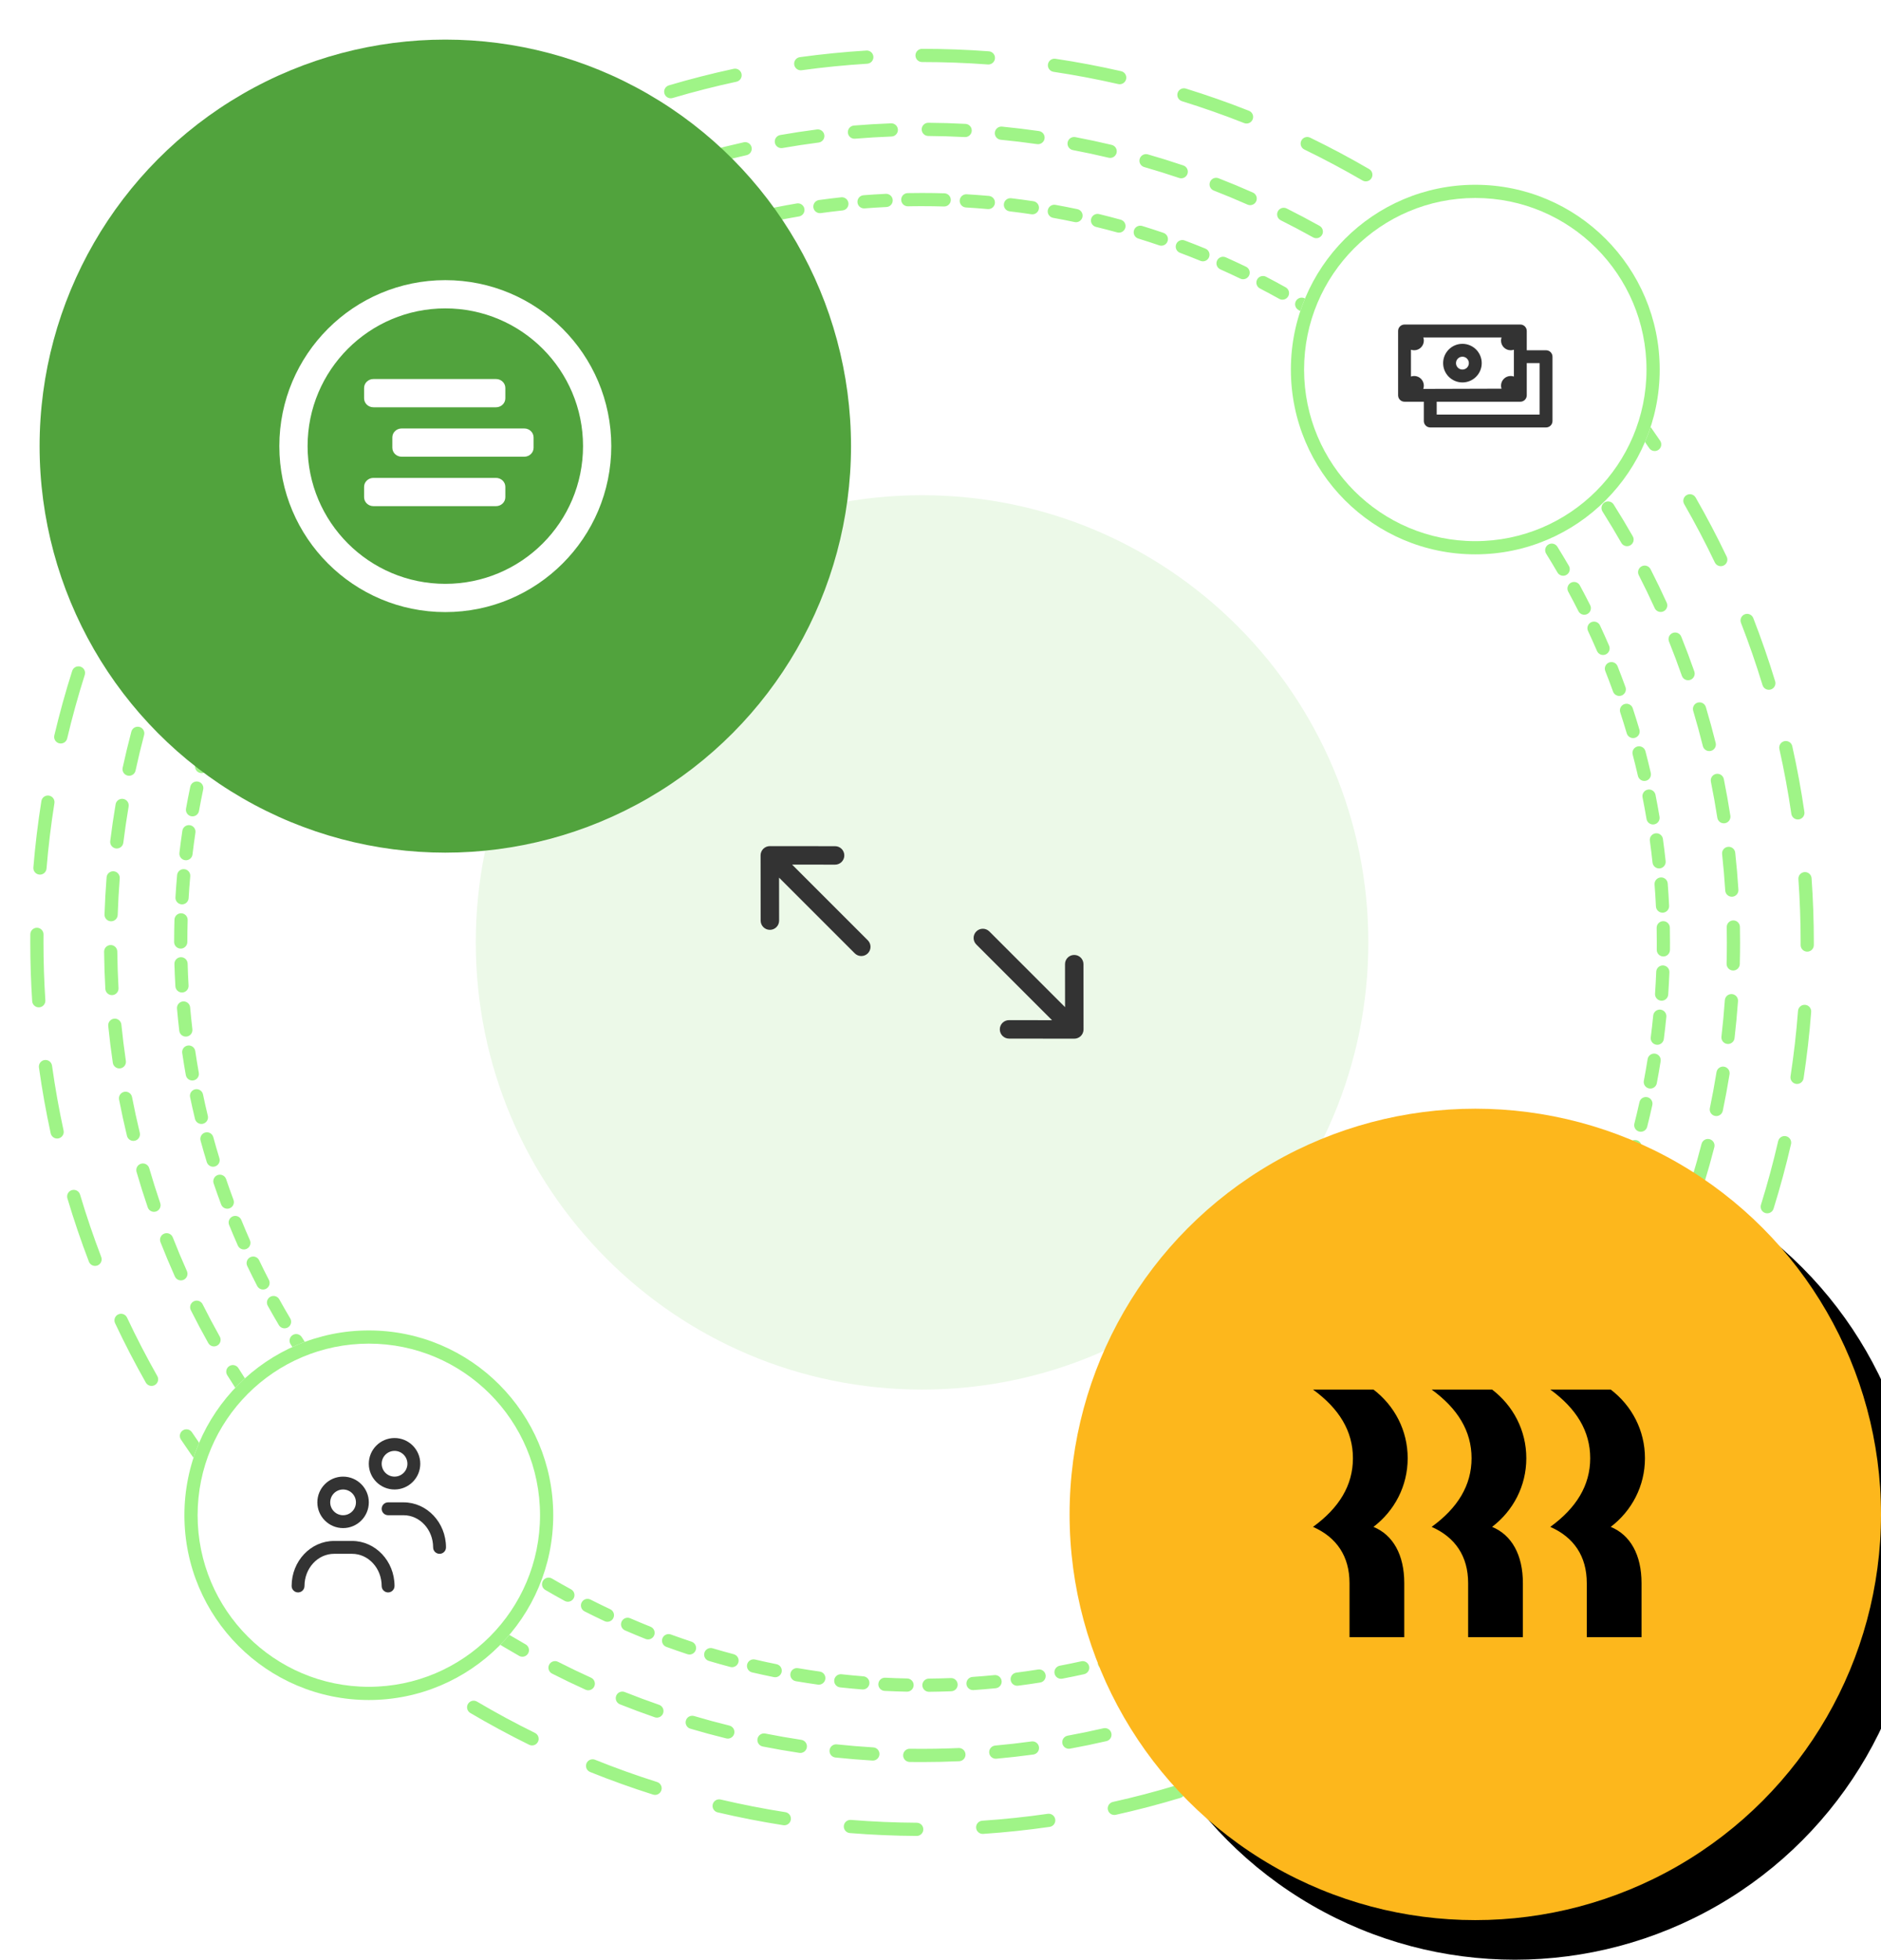 <?xml version="1.0" encoding="UTF-8"?>
<svg width="285px" height="297px" viewBox="0 0 285 297" version="1.1" xmlns="http://www.w3.org/2000/svg" xmlns:xlink="http://www.w3.org/1999/xlink">
    <title>M_MO_WIWRippling</title>
    <defs>
        <circle id="path-1" cx="61.471" cy="61.471" r="61.471"></circle>
        <filter x="-2.4%" y="-2.4%" width="109.8%" height="109.8%" filterUnits="objectBoundingBox" id="filter-2">
            <feOffset dx="6" dy="6" in="SourceAlpha" result="shadowOffsetOuter1"></feOffset>
            <feColorMatrix values="0 0 0 0 0   0 0 0 0 0   0 0 0 0 0  0 0 0 0.05 0" type="matrix" in="shadowOffsetOuter1"></feColorMatrix>
        </filter>
        <filter x="-2.4%" y="-2.4%" width="109.8%" height="109.7%" filterUnits="objectBoundingBox" id="filter-3">
            <feOffset dx="6" dy="6" in="SourceAlpha" result="shadowOffsetOuter1"></feOffset>
            <feColorMatrix values="0 0 0 0 0   0 0 0 0 0   0 0 0 0 0  0 0 0 0.05 0" type="matrix" in="shadowOffsetOuter1" result="shadowMatrixOuter1"></feColorMatrix>
            <feMerge>
                <feMergeNode in="shadowMatrixOuter1"></feMergeNode>
                <feMergeNode in="SourceGraphic"></feMergeNode>
            </feMerge>
        </filter>
    </defs>
    <g id="M_MO_WIWRippling" stroke="none" fill="none" fill-rule="evenodd" stroke-width="1">
        <g id="Group">
            <path d="M128.812,275.742 L128.928,275.745 C132.235,276.01 135.561,276.153 138.902,276.173 C139.454,276.176 139.899,276.627 139.896,277.179 C139.893,277.731 139.442,278.176 138.89,278.173 C135.499,278.153 132.124,278.008 128.768,277.738 C128.218,277.694 127.807,277.212 127.852,276.662 C127.896,276.111 128.378,275.701 128.928,275.745 L128.812,275.742 Z M158.754,274.82 C159.301,274.742 159.808,275.121 159.886,275.668 C159.965,276.215 159.585,276.722 159.039,276.8 C155.703,277.279 152.342,277.634 148.961,277.863 C148.41,277.9 147.933,277.484 147.895,276.933 C147.858,276.382 148.274,275.905 148.825,275.867 C152.157,275.642 155.468,275.292 158.754,274.82 Z M107.988,273.399 C108.114,272.862 108.653,272.528 109.19,272.655 C112.426,273.415 115.694,274.054 118.991,274.57 C119.536,274.656 119.909,275.167 119.824,275.713 C119.738,276.258 119.227,276.632 118.681,276.546 C115.335,276.022 112.017,275.373 108.733,274.602 C108.195,274.475 107.862,273.937 107.988,273.399 Z M178.279,270.49 C178.807,270.33 179.365,270.629 179.526,271.157 C179.686,271.686 179.387,272.244 178.858,272.404 C175.628,273.382 172.358,274.239 169.054,274.973 C168.515,275.092 167.981,274.752 167.861,274.213 C167.741,273.674 168.082,273.14 168.621,273.02 C171.876,272.298 175.097,271.454 178.279,270.49 Z M88.858,267.185 C89.064,266.673 89.646,266.424 90.159,266.63 C93.246,267.871 96.38,268.996 99.557,270.002 C100.083,270.168 100.375,270.73 100.208,271.257 C100.042,271.783 99.48,272.075 98.953,271.909 C95.728,270.888 92.546,269.746 89.413,268.486 C88.9,268.28 88.652,267.697 88.858,267.185 Z M196.885,263.278 C197.383,263.04 197.98,263.252 198.218,263.75 C198.456,264.248 198.245,264.845 197.746,265.083 C194.698,266.538 191.595,267.878 188.443,269.1 C187.928,269.3 187.349,269.044 187.149,268.529 C186.949,268.014 187.205,267.435 187.72,267.235 C190.825,266.032 193.882,264.712 196.885,263.278 Z M70.904,258.173 C71.185,257.698 71.798,257.54 72.274,257.82 C75.141,259.511 78.07,261.094 81.057,262.565 C81.552,262.809 81.756,263.409 81.512,263.904 C81.268,264.4 80.668,264.603 80.173,264.359 C77.141,262.866 74.168,261.259 71.258,259.543 C70.782,259.262 70.624,258.649 70.904,258.173 Z M214.207,253.345 C214.664,253.035 215.286,253.155 215.596,253.612 C215.906,254.069 215.786,254.691 215.329,255.001 C212.532,256.897 209.664,258.688 206.732,260.37 C206.253,260.645 205.642,260.479 205.367,260 C205.092,259.521 205.258,258.91 205.737,258.635 C208.625,256.978 211.451,255.214 214.207,253.345 Z M54.455,246.543 C54.804,246.114 55.434,246.05 55.862,246.398 C58.445,248.499 61.105,250.503 63.837,252.405 C64.29,252.721 64.402,253.344 64.086,253.797 C63.771,254.251 63.147,254.362 62.694,254.047 C59.921,252.116 57.221,250.082 54.6,247.95 C54.171,247.601 54.107,246.971 54.455,246.543 Z M229.848,240.94 C230.254,240.566 230.886,240.591 231.261,240.997 C231.635,241.403 231.61,242.036 231.204,242.41 C228.721,244.701 226.153,246.899 223.507,248.998 C223.074,249.341 222.445,249.269 222.102,248.836 C221.759,248.403 221.831,247.774 222.264,247.431 C224.871,245.363 227.401,243.197 229.848,240.94 Z M39.978,232.652 C40.386,232.28 41.019,232.31 41.391,232.718 C42.754,234.213 44.15,235.676 45.58,237.109 C46.502,238.033 47.438,238.944 48.386,239.841 C48.788,240.22 48.806,240.853 48.426,241.254 C48.047,241.656 47.414,241.673 47.013,241.294 C46.05,240.384 45.1,239.46 44.164,238.522 C42.713,237.068 41.296,235.582 39.913,234.065 C39.541,233.657 39.57,233.024 39.978,232.652 Z M243.449,226.376 C243.795,225.946 244.425,225.877 244.855,226.223 C245.286,226.569 245.354,227.199 245.009,227.629 C242.892,230.263 240.678,232.817 238.372,235.286 C237.995,235.69 237.362,235.712 236.959,235.335 C236.555,234.958 236.533,234.325 236.91,233.921 C239.183,231.488 241.364,228.972 243.449,226.376 Z M27.693,216.731 C28.152,216.424 28.773,216.547 29.08,217.006 C30.932,219.772 32.887,222.468 34.94,225.088 C35.281,225.523 35.204,226.151 34.77,226.492 C34.335,226.833 33.706,226.756 33.366,226.322 C31.282,223.662 29.298,220.926 27.419,218.118 C27.111,217.66 27.234,217.038 27.693,216.731 Z M254.758,209.925 C255.035,209.448 255.648,209.287 256.125,209.565 C256.602,209.843 256.764,210.455 256.486,210.932 C254.785,213.852 252.976,216.707 251.062,219.491 C250.749,219.947 250.126,220.062 249.671,219.749 C249.216,219.436 249.101,218.814 249.414,218.358 C251.299,215.615 253.082,212.802 254.758,209.925 Z M17.914,199.15 C18.414,198.915 19.01,199.13 19.245,199.629 C20.663,202.642 22.194,205.6 23.834,208.496 C24.106,208.977 23.937,209.587 23.456,209.859 C22.975,210.131 22.365,209.962 22.093,209.482 C20.429,206.541 18.875,203.539 17.435,200.481 C17.2,199.981 17.415,199.386 17.914,199.15 Z M263.489,191.955 C263.692,191.442 264.273,191.19 264.787,191.394 C265.3,191.597 265.551,192.178 265.348,192.691 C264.104,195.835 262.742,198.928 261.266,201.966 C261.025,202.463 260.427,202.67 259.93,202.428 C259.433,202.187 259.226,201.589 259.467,201.092 C260.921,198.099 262.263,195.052 263.489,191.955 Z M10.886,180.324 C11.415,180.166 11.972,180.468 12.13,180.997 C13.081,184.19 14.151,187.343 15.338,190.45 C15.535,190.966 15.276,191.544 14.76,191.741 C14.244,191.938 13.666,191.679 13.469,191.163 C12.265,188.01 11.179,184.809 10.213,181.568 C10.055,181.039 10.357,180.482 10.886,180.324 Z M269.417,172.903 C269.541,172.365 270.078,172.029 270.616,172.153 C271.154,172.277 271.49,172.814 271.366,173.352 C270.606,176.65 269.724,179.912 268.722,183.134 C268.558,183.662 267.997,183.956 267.47,183.792 C266.942,183.628 266.648,183.068 266.812,182.54 C267.8,179.366 268.669,176.152 269.417,172.903 Z M6.754,160.612 C7.301,160.536 7.806,160.917 7.883,161.464 C8.345,164.768 8.929,168.046 9.634,171.292 C9.752,171.832 9.409,172.365 8.87,172.482 C8.33,172.599 7.797,172.257 7.68,171.717 C6.964,168.422 6.371,165.095 5.902,161.741 C5.825,161.194 6.207,160.688 6.754,160.612 Z M273.383,152.245 L273.5,152.247 C274.051,152.289 274.463,152.77 274.421,153.32 C274.161,156.699 273.777,160.055 273.27,163.386 C273.186,163.932 272.676,164.307 272.13,164.224 C271.584,164.141 271.209,163.631 271.292,163.085 C271.792,159.803 272.171,156.496 272.426,153.167 C272.469,152.617 272.949,152.205 273.5,152.247 L273.383,152.245 Z M5.602,140.569 C6.155,140.574 6.598,141.026 6.594,141.578 C6.59,141.982 6.588,142.385 6.588,142.794 C6.588,145.73 6.683,148.654 6.872,151.564 C6.907,152.115 6.49,152.591 5.939,152.627 C5.387,152.662 4.912,152.244 4.876,151.693 C4.685,148.74 4.588,145.773 4.588,142.794 C4.588,142.379 4.59,141.97 4.594,141.56 C4.599,141.008 5.05,140.564 5.602,140.569 Z M273.412,132.134 C273.963,132.095 274.441,132.51 274.48,133.061 C274.708,136.283 274.823,139.523 274.824,142.778 L274.823,143.021 C274.823,143.064 274.823,143.113 274.823,143.195 C274.821,143.747 274.372,144.193 273.82,144.192 C273.268,144.19 272.821,143.741 272.823,143.189 C272.823,143.108 272.823,143.06 272.823,143.018 L272.824,142.778 C272.823,139.571 272.71,136.378 272.485,133.202 C272.446,132.651 272.861,132.173 273.412,132.134 Z M7.297,120.534 L7.413,120.545 C7.958,120.632 8.33,121.144 8.244,121.689 C7.724,124.968 7.325,128.274 7.05,131.601 C7.004,132.152 6.521,132.561 5.97,132.515 C5.42,132.47 5.011,131.986 5.056,131.436 C5.336,128.059 5.741,124.704 6.269,121.376 C6.355,120.831 6.867,120.459 7.413,120.545 L7.297,120.534 Z M270.361,112.298 C270.9,112.177 271.434,112.516 271.555,113.055 C272.291,116.346 272.904,119.669 273.394,123.02 C273.473,123.567 273.095,124.074 272.548,124.154 C272.002,124.234 271.494,123.855 271.415,123.309 C270.933,120.008 270.328,116.734 269.603,113.492 C269.483,112.953 269.822,112.418 270.361,112.298 Z M10.936,101.657 C11.104,101.131 11.666,100.84 12.192,101.007 C12.719,101.174 13.01,101.737 12.842,102.263 C11.835,105.432 10.947,108.641 10.179,111.885 C10.051,112.422 9.513,112.755 8.975,112.627 C8.438,112.5 8.105,111.961 8.232,111.424 C9.012,108.131 9.914,104.873 10.936,101.657 Z M264.353,93.077 C264.868,92.877 265.447,93.132 265.648,93.646 C266.871,96.793 267.977,99.987 268.962,103.222 C269.123,103.75 268.825,104.309 268.297,104.47 C267.769,104.631 267.21,104.333 267.049,103.805 C266.078,100.617 264.989,97.471 263.784,94.371 C263.583,93.857 263.838,93.277 264.353,93.077 Z M18.506,82.873 C18.75,82.378 19.35,82.174 19.845,82.419 C20.34,82.663 20.544,83.262 20.3,83.758 C18.827,86.742 17.467,89.781 16.222,92.87 C16.016,93.383 15.433,93.63 14.921,93.424 C14.409,93.218 14.161,92.635 14.367,92.123 C15.631,88.987 17.012,85.902 18.506,82.873 Z M255.549,75.014 C256.028,74.739 256.639,74.904 256.914,75.383 C258.596,78.313 260.168,81.306 261.626,84.356 C261.864,84.854 261.654,85.451 261.155,85.689 C260.657,85.928 260.06,85.717 259.822,85.219 C258.385,82.214 256.836,79.266 255.179,76.379 C254.904,75.9 255.07,75.289 255.549,75.014 Z M28.819,65.405 C29.135,64.952 29.758,64.841 30.211,65.156 C30.664,65.472 30.776,66.095 30.46,66.548 C28.558,69.28 26.758,72.083 25.065,74.95 C24.784,75.425 24.171,75.583 23.695,75.302 C23.219,75.021 23.062,74.408 23.342,73.933 C25.061,71.023 26.888,68.178 28.819,65.405 Z M244.134,58.448 C244.567,58.105 245.196,58.178 245.539,58.61 C247.639,61.257 249.639,63.982 251.536,66.778 C251.846,67.235 251.727,67.857 251.27,68.167 C250.813,68.477 250.191,68.358 249.881,67.901 C248.012,65.146 246.041,62.461 243.972,59.853 C243.629,59.42 243.702,58.791 244.134,58.448 Z M41.605,49.687 C41.984,49.286 42.617,49.268 43.019,49.647 C43.42,50.027 43.438,50.66 43.058,51.061 C40.771,53.48 38.574,55.984 36.473,58.566 C36.125,58.995 35.495,59.059 35.067,58.711 C34.638,58.362 34.573,57.733 34.922,57.304 C37.054,54.683 39.284,52.142 41.605,49.687 Z M230.385,43.765 C230.762,43.361 231.395,43.34 231.799,43.717 C232.967,44.807 234.115,45.918 235.244,47.049 C236.506,48.314 237.739,49.598 238.946,50.907 C239.321,51.313 239.295,51.946 238.889,52.32 C238.483,52.695 237.851,52.669 237.476,52.263 C236.286,50.973 235.072,49.708 233.829,48.462 C232.716,47.348 231.585,46.253 230.434,45.178 C230.03,44.802 230.008,44.169 230.385,43.765 Z M56.547,36.071 C56.982,35.73 57.61,35.807 57.951,36.241 C58.291,36.676 58.215,37.305 57.78,37.645 C55.161,39.698 52.618,41.848 50.158,44.09 C49.75,44.462 49.117,44.433 48.745,44.025 C48.373,43.617 48.402,42.984 48.81,42.612 C51.307,40.336 53.888,38.154 56.547,36.071 Z M214.653,31.319 C214.966,30.864 215.588,30.749 216.043,31.062 C218.828,32.975 221.54,34.993 224.175,37.11 C224.605,37.456 224.674,38.085 224.328,38.516 C223.982,38.946 223.352,39.015 222.922,38.669 C220.326,36.583 217.654,34.595 214.91,32.71 C214.455,32.397 214.34,31.775 214.653,31.319 Z M73.384,24.804 C73.864,24.532 74.475,24.701 74.746,25.182 C75.018,25.663 74.849,26.273 74.368,26.545 C71.471,28.183 68.636,29.93 65.87,31.782 C65.411,32.089 64.79,31.966 64.483,31.507 C64.175,31.048 64.299,30.427 64.758,30.12 C67.566,28.24 70.443,26.467 73.384,24.804 Z M197.166,21.319 C197.407,20.822 198.006,20.614 198.502,20.855 C201.543,22.33 204.526,23.919 207.447,25.618 C207.924,25.895 208.086,26.507 207.808,26.985 C207.531,27.462 206.918,27.624 206.441,27.346 C203.564,25.673 200.625,24.108 197.63,22.655 C197.133,22.414 196.925,21.816 197.166,21.319 Z M91.717,16.187 C92.233,15.991 92.811,16.25 93.007,16.766 C93.204,17.282 92.945,17.86 92.429,18.056 C89.316,19.241 86.252,20.543 83.24,21.959 C82.741,22.194 82.145,21.979 81.91,21.479 C81.675,20.979 81.89,20.384 82.39,20.149 C85.446,18.712 88.558,17.39 91.717,16.187 Z M178.427,14.081 C178.59,13.553 179.151,13.258 179.678,13.422 C182.909,14.423 186.097,15.545 189.238,16.786 C189.751,16.989 190.003,17.569 189.8,18.083 C189.598,18.597 189.017,18.849 188.503,18.646 C185.409,17.424 182.268,16.318 179.086,15.332 C178.559,15.169 178.264,14.609 178.427,14.081 Z M111.164,10.426 C111.704,10.309 112.236,10.653 112.353,11.193 C112.469,11.732 112.126,12.264 111.586,12.381 C108.326,13.083 105.1,13.907 101.912,14.851 C101.383,15.008 100.826,14.706 100.669,14.177 C100.513,13.647 100.815,13.091 101.344,12.934 C104.58,11.975 107.856,11.139 111.164,10.426 Z M159.802,8.893 L159.918,8.904 C163.267,9.407 166.588,10.036 169.875,10.787 C170.414,10.91 170.75,11.446 170.627,11.985 C170.504,12.523 169.968,12.86 169.43,12.737 C166.191,11.997 162.92,11.378 159.621,10.882 C159.075,10.8 158.699,10.29 158.781,9.744 C158.863,9.198 159.372,8.822 159.918,8.904 L159.802,8.893 Z M131.273,7.659 C131.824,7.625 132.298,8.044 132.332,8.595 C132.366,9.146 131.947,9.621 131.396,9.655 C128.063,9.861 124.75,10.19 121.461,10.642 C120.914,10.717 120.409,10.334 120.334,9.787 C120.259,9.24 120.642,8.735 121.189,8.66 C124.527,8.202 127.89,7.867 131.273,7.659 Z M139.706,7.399 C143.097,7.399 146.473,7.524 149.829,7.774 C150.38,7.814 150.794,8.294 150.753,8.845 C150.712,9.396 150.232,9.809 149.681,9.768 C146.374,9.523 143.047,9.399 139.706,9.399 C139.154,9.399 138.706,8.952 138.706,8.399 C138.706,7.847 139.154,7.399 139.706,7.399 Z" id="Oval" fill="#9FF487" fill-rule="nonzero"></path>
            <path d="M145.244,264.853 C145.796,264.828 146.263,265.255 146.288,265.807 C146.313,266.359 145.885,266.826 145.334,266.851 C143.463,266.935 141.587,266.977 139.706,266.977 L139.703,266.976 C139.387,266.977 139.074,266.975 138.761,266.973 L137.823,266.962 C137.271,266.954 136.83,266.5 136.838,265.948 C136.846,265.395 137.301,264.954 137.853,264.963 C138.468,264.972 139.084,264.977 139.701,264.977 C141.094,264.977 142.48,264.953 143.863,264.907 L145.244,264.853 Z M126.67,264.293 L126.787,264.299 C128.621,264.493 130.463,264.645 132.311,264.756 C132.862,264.789 133.282,265.262 133.249,265.814 C133.216,266.365 132.743,266.785 132.191,266.752 C130.313,266.639 128.441,266.485 126.577,266.288 C126.028,266.23 125.63,265.738 125.688,265.189 C125.746,264.639 126.238,264.241 126.787,264.299 L126.67,264.293 Z M156.297,263.855 C156.844,263.781 157.348,264.164 157.423,264.711 C157.497,265.258 157.114,265.762 156.567,265.837 C154.708,266.09 152.84,266.302 150.965,266.471 C150.415,266.521 149.929,266.115 149.879,265.565 C149.83,265.015 150.235,264.529 150.785,264.479 C152.63,264.313 154.468,264.105 156.297,263.855 Z M114.775,263.446 C114.883,262.905 115.409,262.552 115.951,262.659 C117.761,263.018 119.581,263.335 121.411,263.611 C121.957,263.693 122.333,264.202 122.251,264.749 C122.168,265.295 121.659,265.671 121.113,265.588 C119.253,265.308 117.403,264.986 115.562,264.621 C115.021,264.514 114.668,263.988 114.775,263.446 Z M167.19,261.86 C167.728,261.736 168.265,262.072 168.389,262.61 C168.514,263.148 168.178,263.685 167.64,263.809 C165.813,264.231 163.975,264.611 162.127,264.949 C161.584,265.049 161.063,264.689 160.963,264.146 C160.864,263.603 161.224,263.082 161.767,262.982 C163.585,262.649 165.393,262.275 167.19,261.86 Z M103.925,260.682 C104.081,260.152 104.637,259.85 105.167,260.006 C106.937,260.529 108.721,261.012 110.516,261.454 C111.052,261.586 111.38,262.128 111.248,262.664 C111.116,263.2 110.574,263.528 110.038,263.396 C108.213,262.947 106.4,262.456 104.6,261.924 C104.071,261.768 103.768,261.212 103.925,260.682 Z M177.872,258.873 C178.396,258.7 178.962,258.984 179.135,259.509 C179.308,260.033 179.023,260.599 178.498,260.772 C176.717,261.36 174.922,261.907 173.113,262.413 C172.581,262.562 172.029,262.251 171.881,261.719 C171.732,261.187 172.042,260.636 172.574,260.487 C174.353,259.989 176.12,259.451 177.872,258.873 Z M93.365,256.93 C93.57,256.417 94.151,256.166 94.664,256.371 C96.38,257.055 98.111,257.699 99.858,258.304 C100.38,258.485 100.656,259.054 100.475,259.576 C100.295,260.098 99.725,260.374 99.203,260.194 C97.428,259.579 95.668,258.924 93.924,258.229 C93.411,258.024 93.161,257.443 93.365,256.93 Z M188.224,254.922 C188.73,254.702 189.32,254.934 189.54,255.44 C189.76,255.947 189.528,256.536 189.022,256.756 C187.299,257.506 185.559,258.216 183.802,258.886 C183.286,259.083 182.708,258.824 182.511,258.308 C182.314,257.792 182.573,257.215 183.089,257.018 C184.817,256.358 186.529,255.66 188.224,254.922 Z M83.203,252.229 C83.454,251.737 84.056,251.541 84.548,251.791 C86.195,252.63 87.86,253.43 89.544,254.193 C90.047,254.421 90.271,255.013 90.043,255.516 C89.815,256.019 89.222,256.243 88.719,256.015 C87.008,255.24 85.314,254.426 83.641,253.574 C83.148,253.323 82.953,252.721 83.203,252.229 Z M198.184,250.036 C198.668,249.77 199.276,249.947 199.542,250.432 C199.808,250.916 199.63,251.524 199.146,251.789 C197.499,252.693 195.831,253.559 194.143,254.387 C193.647,254.631 193.048,254.426 192.805,253.93 C192.562,253.434 192.767,252.835 193.262,252.592 C194.922,251.777 196.563,250.925 198.184,250.036 Z M73.509,246.617 C73.804,246.15 74.421,246.01 74.889,246.304 C76.452,247.289 78.037,248.239 79.644,249.151 C80.124,249.424 80.292,250.035 80.019,250.515 C79.746,250.995 79.136,251.163 78.656,250.89 C77.023,249.962 75.411,248.998 73.822,247.997 C73.355,247.702 73.215,247.085 73.509,246.617 Z M207.663,244.258 C208.121,243.95 208.742,244.071 209.051,244.529 C209.36,244.987 209.239,245.608 208.781,245.917 C207.224,246.966 205.643,247.979 204.04,248.957 C203.569,249.244 202.953,249.095 202.666,248.623 C202.378,248.152 202.528,247.536 202.999,247.249 C204.576,246.288 206.131,245.29 207.663,244.258 Z M64.373,240.153 C64.709,239.714 65.336,239.631 65.775,239.966 C67.243,241.089 68.735,242.179 70.252,243.234 C70.706,243.549 70.817,244.172 70.502,244.625 C70.187,245.079 69.563,245.191 69.11,244.875 C67.569,243.803 66.051,242.696 64.56,241.555 C64.121,241.219 64.038,240.592 64.373,240.153 Z M216.596,237.63 C217.024,237.281 217.654,237.345 218.003,237.773 C218.352,238.201 218.287,238.831 217.859,239.18 C216.403,240.367 214.919,241.521 213.41,242.641 C212.967,242.97 212.341,242.878 212.011,242.434 C211.682,241.991 211.775,241.364 212.218,241.035 C213.703,239.933 215.162,238.798 216.596,237.63 Z M55.86,232.888 C56.234,232.482 56.867,232.455 57.273,232.829 C58.634,234.08 60.022,235.301 61.437,236.489 C61.86,236.844 61.915,237.475 61.56,237.898 C61.205,238.321 60.574,238.376 60.151,238.021 C58.713,236.813 57.302,235.573 55.919,234.301 C55.513,233.928 55.486,233.295 55.86,232.888 Z M224.831,230.277 C225.226,229.891 225.859,229.898 226.245,230.293 C226.631,230.688 226.624,231.321 226.229,231.707 C224.886,233.019 223.514,234.301 222.114,235.551 C221.702,235.918 221.069,235.883 220.702,235.471 C220.334,235.058 220.37,234.426 220.782,234.059 C222.16,232.829 223.51,231.568 224.831,230.277 Z M48.042,224.889 C48.451,224.518 49.084,224.549 49.455,224.958 C50.697,226.327 51.97,227.668 53.273,228.98 C53.662,229.371 53.66,230.005 53.268,230.394 C52.876,230.783 52.243,230.781 51.854,230.389 C50.53,229.056 49.236,227.693 47.974,226.302 C47.603,225.893 47.633,225.26 48.042,224.889 Z M232.394,222.189 C232.753,221.769 233.384,221.72 233.804,222.078 C234.224,222.437 234.274,223.068 233.915,223.488 C232.696,224.916 231.444,226.316 230.162,227.687 C229.784,228.091 229.152,228.112 228.748,227.735 C228.345,227.358 228.324,226.725 228.701,226.321 C229.963,224.972 231.194,223.594 232.394,222.189 Z M41.02,216.273 C41.46,215.94 42.088,216.028 42.42,216.468 C43.535,217.943 44.682,219.393 45.862,220.816 C46.215,221.242 46.156,221.872 45.731,222.224 C45.306,222.577 44.675,222.518 44.323,222.093 C43.124,220.646 41.957,219.173 40.825,217.674 C40.492,217.233 40.579,216.606 41.02,216.273 Z M239.216,213.428 C239.535,212.977 240.159,212.87 240.61,213.19 C241.061,213.509 241.167,214.133 240.848,214.584 C239.762,216.116 238.642,217.624 237.488,219.107 C237.149,219.542 236.521,219.621 236.085,219.281 C235.649,218.942 235.571,218.314 235.91,217.878 C237.045,216.42 238.148,214.936 239.216,213.428 Z M34.749,206.978 C35.218,206.686 35.834,206.83 36.126,207.299 C37.102,208.869 38.113,210.417 39.159,211.941 C39.472,212.396 39.356,213.019 38.901,213.331 C38.445,213.644 37.823,213.528 37.51,213.073 C36.447,211.524 35.419,209.951 34.427,208.355 C34.136,207.886 34.279,207.269 34.749,206.978 Z M245.216,204.085 C245.493,203.607 246.105,203.444 246.583,203.721 C247.061,203.998 247.224,204.61 246.947,205.088 C246.004,206.713 245.026,208.316 244.011,209.896 C243.712,210.361 243.094,210.496 242.629,210.197 C242.164,209.899 242.029,209.28 242.328,208.816 C243.326,207.261 244.289,205.683 245.216,204.085 Z M29.358,197.17 C29.851,196.922 30.452,197.121 30.7,197.615 C31.529,199.267 32.396,200.9 33.299,202.513 C33.569,202.995 33.398,203.604 32.916,203.874 C32.434,204.144 31.824,203.972 31.555,203.49 C30.636,201.851 29.755,200.192 28.913,198.512 C28.665,198.019 28.864,197.418 29.358,197.17 Z M250.343,194.237 C250.575,193.736 251.17,193.518 251.671,193.751 C252.172,193.983 252.389,194.577 252.157,195.078 C251.367,196.782 250.537,198.468 249.671,200.133 C249.416,200.623 248.812,200.814 248.322,200.559 C247.832,200.304 247.641,199.7 247.896,199.21 C248.749,197.571 249.565,195.913 250.343,194.237 Z M24.882,186.912 C25.396,186.71 25.976,186.964 26.178,187.478 C26.853,189.199 27.568,190.904 28.32,192.591 C28.545,193.096 28.319,193.687 27.814,193.912 C27.31,194.137 26.719,193.91 26.494,193.406 C25.729,191.691 25.003,189.958 24.316,188.208 C24.115,187.694 24.368,187.114 24.882,186.912 Z M254.554,183.954 C254.739,183.434 255.311,183.163 255.832,183.349 C256.352,183.534 256.623,184.107 256.437,184.627 C255.805,186.397 255.133,188.151 254.422,189.888 C254.213,190.4 253.629,190.644 253.118,190.435 C252.607,190.226 252.362,189.642 252.571,189.131 C253.271,187.421 253.932,185.695 254.554,183.954 Z M21.37,176.321 C21.901,176.167 22.456,176.472 22.61,177.003 C23.126,178.778 23.682,180.541 24.277,182.289 C24.455,182.812 24.176,183.38 23.653,183.558 C23.13,183.736 22.562,183.457 22.384,182.934 C21.779,181.157 21.214,179.366 20.689,177.561 C20.535,177.03 20.84,176.475 21.37,176.321 Z M257.809,173.322 C257.946,172.787 258.491,172.465 259.026,172.602 C259.561,172.739 259.883,173.284 259.746,173.819 C259.279,175.64 258.77,177.448 258.221,179.243 C258.059,179.771 257.5,180.069 256.972,179.907 C256.444,179.745 256.147,179.186 256.308,178.658 C256.849,176.892 257.349,175.113 257.809,173.322 Z M18.832,165.426 C19.374,165.321 19.899,165.676 20.004,166.218 C20.356,168.033 20.748,169.837 21.181,171.63 C21.311,172.166 20.981,172.707 20.444,172.836 C19.907,172.966 19.367,172.636 19.237,172.099 C18.797,170.277 18.398,168.443 18.041,166.598 C17.936,166.056 18.29,165.531 18.832,165.426 Z M261.108,161.607 L261.224,161.619 C261.769,161.707 262.14,162.22 262.052,162.766 C261.752,164.622 261.411,166.469 261.028,168.306 C260.915,168.846 260.385,169.193 259.845,169.08 C259.304,168.968 258.957,168.438 259.07,167.897 C259.446,166.091 259.782,164.274 260.077,162.447 C260.165,161.902 260.679,161.531 261.224,161.619 L261.108,161.607 Z M17.295,154.345 C17.844,154.29 18.335,154.69 18.39,155.24 C18.576,157.081 18.803,158.914 19.071,160.738 C19.151,161.285 18.774,161.793 18.227,161.873 C17.681,161.953 17.173,161.575 17.092,161.029 C16.82,159.175 16.589,157.312 16.4,155.441 C16.345,154.891 16.745,154.401 17.295,154.345 Z M262.29,150.617 L262.407,150.619 C262.958,150.658 263.373,151.136 263.334,151.687 C263.201,153.564 263.026,155.434 262.81,157.296 C262.746,157.845 262.25,158.238 261.701,158.174 C261.153,158.11 260.76,157.614 260.824,157.065 C261.036,155.233 261.208,153.393 261.339,151.546 C261.378,150.995 261.856,150.58 262.407,150.619 L262.29,150.617 Z M16.761,143.187 C17.314,143.181 17.766,143.624 17.772,144.176 C17.793,146.03 17.855,147.878 17.958,149.721 C17.988,150.272 17.566,150.744 17.015,150.775 C16.464,150.806 15.992,150.384 15.961,149.832 C15.856,147.96 15.793,146.082 15.773,144.198 C15.766,143.646 16.209,143.193 16.761,143.187 Z M262.607,139.457 C263.159,139.447 263.615,139.886 263.625,140.438 C263.64,141.22 263.647,142.004 263.647,142.788 C263.647,143.885 263.633,144.98 263.605,146.073 C263.59,146.625 263.131,147.061 262.579,147.047 C262.027,147.033 261.591,146.574 261.605,146.022 C261.633,144.945 261.647,143.868 261.647,142.788 C261.647,142.016 261.64,141.245 261.626,140.475 C261.615,139.923 262.055,139.467 262.607,139.457 Z M17.108,132.011 L17.224,132.013 C17.775,132.056 18.186,132.537 18.143,133.088 C17.999,134.927 17.896,136.772 17.834,138.623 C17.816,139.175 17.353,139.607 16.801,139.589 C16.249,139.57 15.817,139.108 15.835,138.556 C15.898,136.675 16.003,134.8 16.149,132.932 C16.192,132.381 16.674,131.97 17.224,132.013 L17.108,132.011 Z M261.811,128.308 C262.36,128.248 262.853,128.645 262.913,129.194 C263.116,131.058 263.276,132.929 263.395,134.807 C263.43,135.358 263.012,135.833 262.46,135.868 C261.909,135.903 261.434,135.484 261.399,134.933 C261.282,133.085 261.124,131.244 260.925,129.41 C260.865,128.861 261.262,128.368 261.811,128.308 Z M18.553,121.032 L18.669,121.045 C19.214,121.137 19.581,121.653 19.488,122.198 C19.18,124.017 18.913,125.846 18.687,127.682 C18.62,128.231 18.121,128.62 17.573,128.553 C17.024,128.485 16.635,127.986 16.702,127.438 C16.932,125.571 17.203,123.713 17.516,121.864 C17.609,121.32 18.125,120.953 18.669,121.045 L18.553,121.032 Z M260.008,117.261 C260.55,117.152 261.077,117.502 261.187,118.043 C261.558,119.883 261.888,121.733 262.176,123.593 C262.26,124.139 261.886,124.65 261.34,124.734 C260.795,124.819 260.284,124.445 260.199,123.899 C259.916,122.07 259.591,120.249 259.226,118.439 C259.117,117.898 259.467,117.37 260.008,117.261 Z M19.901,110.852 C20.043,110.318 20.59,110 21.124,110.141 C21.658,110.283 21.976,110.83 21.835,111.364 C21.362,113.148 20.93,114.945 20.539,116.752 C20.422,117.292 19.889,117.635 19.349,117.518 C18.81,117.401 18.467,116.869 18.584,116.329 C18.982,114.492 19.421,112.666 19.901,110.852 Z M257.218,106.457 C257.747,106.299 258.304,106.6 258.462,107.129 C258.999,108.927 259.495,110.738 259.95,112.561 C260.084,113.097 259.758,113.64 259.222,113.773 C258.686,113.907 258.143,113.581 258.009,113.045 C257.562,111.251 257.074,109.47 256.546,107.701 C256.387,107.172 256.688,106.615 257.218,106.457 Z M23.288,100.082 C23.477,99.563 24.051,99.297 24.57,99.486 C25.089,99.676 25.356,100.25 25.166,100.769 C24.532,102.503 23.937,104.253 23.382,106.017 C23.217,106.544 22.655,106.837 22.129,106.671 C21.602,106.506 21.309,105.944 21.475,105.417 C22.039,103.624 22.643,101.845 23.288,100.082 Z M253.435,95.905 C253.948,95.7 254.53,95.948 254.736,96.461 C255.436,98.203 256.096,99.963 256.716,101.737 C256.898,102.258 256.623,102.829 256.102,103.011 C255.58,103.193 255.01,102.918 254.828,102.397 C254.218,100.651 253.568,98.92 252.88,97.206 C252.674,96.693 252.923,96.111 253.435,95.905 Z M27.65,89.653 C27.886,89.154 28.482,88.94 28.981,89.177 C29.481,89.413 29.694,90.009 29.458,90.508 C28.668,92.178 27.916,93.866 27.202,95.571 C26.989,96.08 26.403,96.321 25.894,96.107 C25.384,95.894 25.144,95.308 25.357,94.799 C26.082,93.066 26.847,91.35 27.65,89.653 Z M248.737,85.804 C249.228,85.553 249.831,85.748 250.082,86.239 C250.936,87.91 251.753,89.6 252.53,91.309 C252.759,91.812 252.537,92.405 252.035,92.633 C251.532,92.862 250.939,92.64 250.71,92.137 C249.945,90.457 249.142,88.794 248.301,87.15 C248.05,86.658 248.245,86.056 248.737,85.804 Z M32.936,79.681 C33.217,79.206 33.83,79.047 34.306,79.328 C34.782,79.609 34.94,80.222 34.659,80.697 C33.72,82.289 32.817,83.902 31.951,85.535 C31.692,86.023 31.087,86.209 30.599,85.95 C30.111,85.691 29.925,85.086 30.184,84.598 C31.064,82.938 31.982,81.299 32.936,79.681 Z M243.113,76.123 C243.58,75.828 244.197,75.968 244.492,76.435 C245.495,78.021 246.462,79.63 247.392,81.261 C247.665,81.741 247.498,82.352 247.019,82.625 C246.539,82.899 245.928,82.732 245.655,82.252 C244.74,80.648 243.788,79.064 242.802,77.503 C242.507,77.036 242.646,76.419 243.113,76.123 Z M39.102,70.237 C39.425,69.788 40.05,69.686 40.498,70.009 C40.946,70.332 41.048,70.956 40.726,71.405 C39.647,72.904 38.602,74.428 37.592,75.975 C37.29,76.438 36.67,76.568 36.208,76.266 C35.745,75.964 35.615,75.344 35.917,74.882 C36.944,73.31 38.006,71.761 39.102,70.237 Z M236.625,66.98 C237.063,66.644 237.691,66.727 238.027,67.165 C239.17,68.655 240.28,70.171 241.354,71.712 C241.67,72.164 241.559,72.788 241.107,73.104 C240.654,73.42 240.03,73.309 239.714,72.856 C238.657,71.34 237.565,69.849 236.44,68.383 C236.104,67.944 236.187,67.317 236.625,66.98 Z M46.098,61.388 C46.46,60.97 47.091,60.925 47.509,61.287 C47.926,61.649 47.971,62.28 47.609,62.698 C46.399,64.094 45.22,65.518 44.073,66.968 C43.731,67.402 43.102,67.475 42.668,67.133 C42.235,66.79 42.162,66.161 42.504,65.728 C43.669,64.254 44.868,62.807 46.098,61.388 Z M229.357,58.485 C229.763,58.111 230.396,58.136 230.77,58.542 C232.042,59.923 233.284,61.332 234.493,62.768 C234.848,63.19 234.794,63.821 234.371,64.177 C233.949,64.533 233.318,64.478 232.962,64.056 C231.773,62.642 230.552,61.256 229.299,59.898 C228.925,59.492 228.951,58.859 229.357,58.485 Z M53.862,53.209 C54.259,52.826 54.893,52.839 55.275,53.237 C55.658,53.634 55.646,54.268 55.248,54.65 C53.916,55.932 52.614,57.244 51.341,58.585 C50.96,58.986 50.327,59.002 49.927,58.622 C49.526,58.242 49.51,57.609 49.89,57.208 C51.184,55.845 52.508,54.512 53.862,53.209 Z M221.389,50.712 C221.76,50.303 222.392,50.272 222.802,50.643 C224.193,51.903 225.556,53.195 226.889,54.518 C227.281,54.906 227.284,55.54 226.895,55.932 C226.506,56.324 225.873,56.327 225.481,55.938 C224.169,54.637 222.828,53.365 221.459,52.125 C221.049,51.754 221.018,51.122 221.389,50.712 Z M62.278,45.808 C62.709,45.462 63.339,45.531 63.684,45.962 C64.03,46.392 63.961,47.022 63.53,47.368 C62.089,48.524 60.675,49.713 59.287,50.934 C58.873,51.299 58.241,51.258 57.876,50.843 C57.511,50.429 57.552,49.797 57.966,49.432 C59.376,48.192 60.814,46.983 62.278,45.808 Z M212.71,43.654 C213.042,43.213 213.669,43.124 214.11,43.457 C215.61,44.587 217.084,45.75 218.532,46.947 C218.957,47.299 219.017,47.929 218.665,48.355 C218.313,48.78 217.683,48.84 217.257,48.488 C215.833,47.311 214.383,46.166 212.907,45.054 C212.466,44.722 212.377,44.095 212.71,43.654 Z M71.401,39.143 C71.861,38.838 72.482,38.964 72.787,39.424 C73.092,39.885 72.967,40.505 72.506,40.81 C70.966,41.831 69.45,42.887 67.957,43.977 C67.511,44.303 66.886,44.205 66.56,43.759 C66.234,43.313 66.332,42.688 66.778,42.362 C68.294,41.254 69.836,40.181 71.401,39.143 Z M203.421,37.407 C203.712,36.938 204.329,36.793 204.798,37.084 C206.395,38.073 207.969,39.099 209.52,40.16 C209.976,40.472 210.092,41.094 209.78,41.55 C209.468,42.006 208.846,42.122 208.39,41.811 C206.865,40.767 205.316,39.758 203.745,38.784 C203.275,38.493 203.131,37.877 203.421,37.407 Z M81.085,33.34 C81.571,33.078 82.178,33.26 82.44,33.746 C82.702,34.232 82.52,34.839 82.034,35.101 C80.407,35.977 78.801,36.891 77.215,37.841 C76.742,38.124 76.128,37.97 75.844,37.497 C75.56,37.023 75.714,36.409 76.188,36.125 C77.799,35.16 79.432,34.231 81.085,33.34 Z M193.608,32.034 C193.855,31.54 194.456,31.34 194.95,31.587 C196.629,32.426 198.289,33.304 199.929,34.219 C200.411,34.488 200.584,35.097 200.315,35.579 C200.045,36.061 199.436,36.234 198.954,35.965 C197.341,35.065 195.708,34.202 194.055,33.376 C193.561,33.129 193.361,32.528 193.608,32.034 Z M91.25,28.448 C91.758,28.232 92.345,28.468 92.562,28.976 C92.778,29.484 92.542,30.072 92.034,30.288 C90.332,31.013 88.648,31.777 86.983,32.578 C86.485,32.818 85.887,32.608 85.648,32.111 C85.408,31.613 85.618,31.015 86.115,30.776 C87.809,29.961 89.52,29.185 91.25,28.448 Z M183.332,27.575 C183.533,27.061 184.112,26.806 184.627,27.007 C186.377,27.689 188.111,28.411 189.827,29.172 C190.332,29.396 190.559,29.987 190.335,30.492 C190.111,30.996 189.521,31.224 189.016,31 C187.328,30.252 185.622,29.541 183.901,28.87 C183.386,28.67 183.132,28.09 183.332,27.575 Z M101.788,24.518 C102.314,24.349 102.877,24.638 103.046,25.164 C103.216,25.689 102.926,26.253 102.401,26.422 C100.64,26.988 98.894,27.594 97.164,28.24 C96.646,28.433 96.07,28.17 95.877,27.652 C95.684,27.135 95.947,26.559 96.465,26.366 C98.224,25.71 99.999,25.093 101.788,24.518 Z M172.679,24.075 C172.831,23.544 173.385,23.237 173.916,23.39 C175.723,23.908 177.516,24.468 179.295,25.069 C179.818,25.245 180.099,25.813 179.922,26.336 C179.746,26.859 179.178,27.14 178.655,26.964 C176.905,26.373 175.141,25.822 173.364,25.312 C172.833,25.16 172.526,24.606 172.679,24.075 Z M112.684,21.559 C113.223,21.439 113.757,21.778 113.877,22.317 C113.997,22.856 113.658,23.391 113.119,23.511 C111.313,23.913 109.518,24.357 107.736,24.841 C107.203,24.985 106.653,24.671 106.509,24.138 C106.364,23.605 106.679,23.055 107.212,22.91 C109.023,22.419 110.848,21.968 112.684,21.559 Z M161.761,21.571 C161.864,21.028 162.387,20.672 162.93,20.775 C164.777,21.126 166.614,21.519 168.439,21.953 C168.976,22.081 169.308,22.62 169.18,23.157 C169.053,23.694 168.513,24.026 167.976,23.898 C166.18,23.471 164.374,23.085 162.556,22.74 C162.014,22.637 161.657,22.113 161.761,21.571 Z M123.782,19.614 C124.33,19.543 124.831,19.93 124.901,20.478 C124.972,21.026 124.585,21.527 124.037,21.598 C122.203,21.833 120.377,22.11 118.561,22.429 C118.017,22.524 117.499,22.16 117.403,21.616 C117.308,21.072 117.672,20.554 118.216,20.459 C120.062,20.135 121.918,19.853 123.782,19.614 Z M151.708,19.18 L151.825,19.184 C153.698,19.367 155.562,19.591 157.418,19.857 C157.965,19.935 158.345,20.442 158.266,20.989 C158.188,21.535 157.681,21.915 157.134,21.837 C155.308,21.575 153.474,21.354 151.632,21.175 C151.082,21.122 150.68,20.633 150.733,20.083 C150.786,19.533 151.275,19.131 151.825,19.184 L151.708,19.18 Z M135.009,18.686 C135.56,18.665 136.025,19.096 136.045,19.648 C136.066,20.2 135.635,20.664 135.083,20.684 C133.231,20.754 131.385,20.864 129.546,21.016 C128.995,21.062 128.512,20.652 128.467,20.102 C128.421,19.552 128.831,19.069 129.381,19.023 C131.25,18.869 133.126,18.756 135.009,18.686 Z M140.657,18.602 C142.539,18.616 144.416,18.672 146.287,18.77 C146.839,18.799 147.263,19.27 147.234,19.821 C147.205,20.373 146.734,20.797 146.183,20.768 C144.341,20.671 142.494,20.616 140.642,20.602 C140.089,20.598 139.645,20.147 139.649,19.594 C139.653,19.042 140.105,18.598 140.657,18.602 Z" id="Oval" fill="#9FF487" fill-rule="nonzero"></path>
            <path d="M144.063,254.254 C144.615,254.232 145.079,254.662 145.101,255.214 C145.122,255.766 144.692,256.231 144.14,256.252 C143.015,256.296 141.888,256.322 140.758,256.333 C140.206,256.338 139.754,255.894 139.749,255.342 C139.744,254.79 140.188,254.338 140.74,254.333 C141.85,254.323 142.957,254.296 144.063,254.254 Z M134.132,254.2 C135.236,254.255 136.342,254.293 137.451,254.315 C138.003,254.326 138.442,254.783 138.431,255.335 C138.42,255.887 137.963,256.326 137.411,256.315 C136.283,256.292 135.157,256.253 134.033,256.198 C133.481,256.17 133.056,255.701 133.084,255.15 C133.111,254.598 133.58,254.173 134.132,254.2 Z M150.669,253.803 C151.219,253.75 151.708,254.152 151.762,254.701 C151.816,255.251 151.414,255.74 150.864,255.794 C149.744,255.904 148.62,255.997 147.494,256.074 C146.943,256.111 146.466,255.695 146.428,255.144 C146.391,254.593 146.807,254.116 147.358,254.078 C148.465,254.003 149.568,253.911 150.669,253.803 Z M127.385,253.669 L127.501,253.675 C128.602,253.795 129.705,253.899 130.811,253.987 C131.362,254.03 131.773,254.512 131.729,255.062 C131.686,255.613 131.204,256.024 130.653,255.98 C129.527,255.891 128.404,255.785 127.284,255.663 C126.735,255.603 126.339,255.109 126.399,254.56 C126.459,254.011 126.952,253.615 127.501,253.675 L127.385,253.669 Z M157.283,252.955 C157.829,252.868 158.341,253.24 158.428,253.786 C158.514,254.331 158.143,254.844 157.597,254.93 C156.485,255.107 155.369,255.267 154.249,255.411 C153.701,255.481 153.2,255.094 153.13,254.546 C153.059,253.999 153.447,253.498 153.994,253.427 C155.094,253.286 156.19,253.129 157.283,252.955 Z M120.798,252.742 L120.914,252.755 C122.005,252.941 123.1,253.111 124.198,253.264 C124.745,253.34 125.127,253.846 125.051,254.393 C124.974,254.94 124.469,255.321 123.922,255.245 C122.804,255.089 121.689,254.916 120.578,254.727 C120.034,254.634 119.668,254.117 119.761,253.573 C119.853,253.029 120.37,252.662 120.914,252.755 L120.798,252.742 Z M163.828,251.712 C164.367,251.593 164.901,251.933 165.02,252.472 C165.14,253.011 164.799,253.545 164.26,253.665 C163.16,253.908 162.055,254.135 160.946,254.346 C160.404,254.449 159.88,254.093 159.777,253.55 C159.674,253.008 160.031,252.484 160.573,252.381 C161.662,252.174 162.747,251.951 163.828,251.712 Z M113.201,252.19 C113.326,251.653 113.864,251.318 114.402,251.443 C115.48,251.694 116.563,251.93 117.649,252.148 C118.191,252.257 118.541,252.785 118.432,253.326 C118.323,253.868 117.796,254.218 117.254,254.109 C116.148,253.886 115.046,253.647 113.948,253.391 C113.41,253.266 113.076,252.728 113.201,252.19 Z M170.288,250.076 C170.819,249.924 171.372,250.232 171.524,250.763 C171.676,251.294 171.368,251.847 170.837,251.999 C169.753,252.309 168.665,252.602 167.571,252.879 C167.035,253.015 166.492,252.691 166.356,252.155 C166.22,251.62 166.544,251.076 167.08,250.94 C168.154,250.668 169.223,250.38 170.288,250.076 Z M106.728,250.413 C106.885,249.884 107.442,249.582 107.971,249.74 C109.032,250.055 110.098,250.355 111.169,250.639 C111.703,250.78 112.021,251.328 111.879,251.862 C111.738,252.395 111.19,252.713 110.656,252.572 C109.566,252.283 108.481,251.978 107.401,251.657 C106.872,251.499 106.57,250.943 106.728,250.413 Z M176.627,248.056 C177.148,247.873 177.719,248.146 177.902,248.667 C178.086,249.188 177.812,249.759 177.291,249.943 C176.228,250.317 175.158,250.676 174.083,251.018 C173.557,251.186 172.995,250.895 172.827,250.369 C172.659,249.843 172.95,249.28 173.476,249.113 C174.532,248.776 175.582,248.424 176.627,248.056 Z M100.363,248.245 C100.552,247.726 101.126,247.459 101.645,247.648 C102.685,248.027 103.731,248.391 104.783,248.739 C105.308,248.912 105.592,249.478 105.419,250.002 C105.245,250.526 104.68,250.811 104.155,250.637 C103.084,250.283 102.019,249.913 100.96,249.527 C100.441,249.338 100.174,248.764 100.363,248.245 Z M182.835,245.658 C183.343,245.443 183.93,245.682 184.144,246.191 C184.359,246.7 184.12,247.286 183.611,247.501 C182.572,247.939 181.526,248.361 180.474,248.768 C179.959,248.967 179.38,248.711 179.181,248.195 C178.981,247.68 179.238,247.101 179.753,246.902 C180.786,246.503 181.814,246.088 182.835,245.658 Z M94.176,245.712 C94.395,245.205 94.984,244.973 95.491,245.193 C96.507,245.634 97.53,246.06 98.559,246.47 C99.072,246.675 99.322,247.257 99.118,247.77 C98.913,248.283 98.331,248.533 97.818,248.328 C96.77,247.91 95.729,247.477 94.695,247.028 C94.188,246.808 93.956,246.219 94.176,245.712 Z M188.857,242.904 C189.352,242.66 189.952,242.863 190.196,243.358 C190.441,243.853 190.238,244.453 189.743,244.697 C188.732,245.197 187.713,245.681 186.688,246.15 C186.185,246.379 185.592,246.158 185.362,245.656 C185.133,245.154 185.354,244.56 185.856,244.331 C186.864,243.87 187.864,243.395 188.857,242.904 Z M88.126,242.8 C88.376,242.308 88.978,242.111 89.471,242.361 C90.459,242.863 91.454,243.349 92.457,243.821 C92.956,244.056 93.171,244.652 92.936,245.151 C92.701,245.651 92.105,245.866 91.605,245.631 C90.584,245.151 89.571,244.655 88.565,244.145 C88.073,243.895 87.876,243.293 88.126,242.8 Z M194.74,239.775 C195.22,239.501 195.831,239.668 196.105,240.148 C196.379,240.627 196.212,241.238 195.732,241.512 C194.753,242.071 193.765,242.616 192.769,243.146 C192.281,243.405 191.676,243.22 191.416,242.732 C191.157,242.245 191.342,241.639 191.829,241.38 C192.808,240.86 193.778,240.325 194.74,239.775 Z M82.26,239.53 C82.539,239.053 83.152,238.893 83.628,239.172 C84.584,239.732 85.549,240.277 86.521,240.808 C87.006,241.073 87.185,241.68 86.92,242.165 C86.655,242.65 86.048,242.828 85.563,242.564 C84.573,242.023 83.591,241.468 82.618,240.898 C82.141,240.619 81.981,240.006 82.26,239.53 Z M200.417,236.305 C200.88,236.003 201.499,236.133 201.801,236.595 C202.103,237.057 201.973,237.677 201.511,237.979 C200.567,238.596 199.614,239.198 198.652,239.786 C198.181,240.074 197.565,239.926 197.277,239.455 C196.989,238.983 197.138,238.368 197.609,238.08 C198.554,237.502 199.49,236.91 200.417,236.305 Z M76.598,235.913 C76.905,235.454 77.526,235.33 77.985,235.637 C78.906,236.253 79.836,236.855 80.775,237.443 C81.243,237.736 81.384,238.354 81.091,238.822 C80.798,239.29 80.181,239.431 79.713,239.138 C78.757,238.54 77.811,237.927 76.873,237.3 C76.414,236.993 76.291,236.372 76.598,235.913 Z M205.869,232.507 C206.312,232.178 206.939,232.271 207.268,232.715 C207.597,233.158 207.504,233.785 207.06,234.114 C206.155,234.785 205.239,235.443 204.314,236.088 C203.861,236.403 203.238,236.292 202.922,235.839 C202.607,235.385 202.718,234.762 203.171,234.446 C204.08,233.814 204.979,233.167 205.869,232.507 Z M71.157,231.961 C71.491,231.521 72.119,231.435 72.559,231.769 C73.441,232.439 74.334,233.095 75.236,233.738 C75.685,234.059 75.79,234.684 75.469,235.133 C75.149,235.583 74.524,235.688 74.075,235.367 C73.156,234.712 72.248,234.044 71.35,233.362 C70.91,233.028 70.824,232.401 71.157,231.961 Z M211.093,228.386 C211.516,228.031 212.147,228.087 212.502,228.51 C212.857,228.933 212.801,229.564 212.378,229.919 C211.514,230.643 210.639,231.355 209.754,232.053 C209.32,232.395 208.691,232.321 208.349,231.887 C208.007,231.454 208.081,230.825 208.515,230.483 C209.385,229.797 210.244,229.098 211.093,228.386 Z M65.96,227.69 C66.32,227.271 66.951,227.223 67.37,227.582 C68.211,228.303 69.063,229.012 69.925,229.707 C70.355,230.054 70.422,230.684 70.075,231.114 C69.728,231.543 69.099,231.611 68.669,231.264 C67.791,230.556 66.925,229.834 66.068,229.1 C65.649,228.741 65.601,228.11 65.96,227.69 Z M216.059,223.966 C216.461,223.586 217.094,223.604 217.473,224.006 C217.852,224.407 217.834,225.04 217.433,225.419 C216.613,226.193 215.783,226.955 214.941,227.705 C214.528,228.072 213.896,228.035 213.529,227.623 C213.162,227.21 213.199,226.578 213.611,226.211 C214.438,225.475 215.254,224.726 216.059,223.966 Z M61.038,223.13 C61.422,222.733 62.055,222.722 62.452,223.106 C63.249,223.875 64.057,224.633 64.877,225.379 C65.285,225.751 65.315,226.383 64.943,226.792 C64.571,227.2 63.939,227.23 63.53,226.858 C62.697,226.099 61.874,225.328 61.063,224.544 C60.666,224.161 60.655,223.527 61.038,223.13 Z M220.743,219.271 C221.121,218.869 221.754,218.849 222.156,219.227 C222.559,219.606 222.578,220.239 222.2,220.641 C221.428,221.462 220.643,222.272 219.847,223.071 C219.456,223.462 218.823,223.462 218.432,223.072 C218.041,222.682 218.041,222.049 218.431,221.658 C219.213,220.874 219.984,220.078 220.743,219.271 Z M56.44,218.335 C56.846,217.961 57.479,217.987 57.853,218.394 C58.603,219.209 59.365,220.013 60.14,220.806 C60.525,221.201 60.518,221.834 60.123,222.22 C59.728,222.606 59.095,222.598 58.709,222.203 C57.921,221.396 57.145,220.578 56.381,219.748 C56.007,219.342 56.033,218.709 56.44,218.335 Z M225.119,214.333 C225.473,213.91 226.104,213.853 226.528,214.207 C226.952,214.561 227.008,215.192 226.654,215.615 C225.932,216.481 225.196,217.336 224.448,218.179 C224.082,218.592 223.45,218.63 223.036,218.264 C222.623,217.897 222.585,217.265 222.952,216.852 C223.687,216.023 224.409,215.184 225.119,214.333 Z M52.089,213.227 C52.517,212.878 53.147,212.941 53.496,213.369 C54.197,214.228 54.911,215.076 55.637,215.914 C55.999,216.331 55.954,216.962 55.537,217.324 C55.119,217.686 54.488,217.641 54.126,217.224 C53.387,216.371 52.66,215.508 51.947,214.634 C51.598,214.206 51.661,213.576 52.089,213.227 Z M229.239,209.091 C229.568,208.646 230.194,208.552 230.638,208.881 C231.082,209.209 231.176,209.835 230.848,210.279 C230.178,211.186 229.494,212.083 228.798,212.97 C228.456,213.404 227.828,213.48 227.393,213.138 C226.959,212.797 226.884,212.169 227.225,211.734 C227.909,210.863 228.581,209.982 229.239,209.091 Z M48.048,207.868 C48.496,207.544 49.121,207.645 49.444,208.093 C50.092,208.991 50.754,209.88 51.429,210.758 C51.765,211.196 51.683,211.824 51.245,212.161 C50.807,212.497 50.179,212.415 49.842,211.977 C49.156,211.082 48.482,210.178 47.822,209.264 C47.499,208.816 47.6,208.191 48.048,207.868 Z M233.038,203.615 C233.339,203.152 233.958,203.021 234.421,203.322 C234.884,203.623 235.016,204.243 234.714,204.705 C234.1,205.651 233.471,206.587 232.828,207.513 C232.513,207.967 231.89,208.08 231.437,207.765 C230.983,207.45 230.87,206.827 231.185,206.373 C231.816,205.463 232.434,204.544 233.038,203.615 Z M44.336,202.284 C44.803,201.988 45.421,202.126 45.717,202.592 C46.311,203.528 46.918,204.454 47.54,205.371 C47.85,205.828 47.73,206.45 47.273,206.76 C46.816,207.07 46.194,206.95 45.884,206.493 C45.252,205.56 44.633,204.617 44.028,203.665 C43.732,203.198 43.87,202.58 44.336,202.284 Z M236.504,197.922 C236.777,197.442 237.387,197.274 237.867,197.547 C238.347,197.82 238.515,198.43 238.242,198.91 C237.685,199.89 237.113,200.862 236.527,201.826 C236.24,202.297 235.624,202.447 235.153,202.16 C234.681,201.873 234.531,201.258 234.818,200.786 C235.394,199.84 235.956,198.885 236.504,197.922 Z M40.959,196.481 C41.442,196.213 42.05,196.388 42.318,196.871 C42.855,197.84 43.407,198.801 43.973,199.754 C44.255,200.229 44.099,200.842 43.624,201.124 C43.149,201.406 42.535,201.25 42.253,200.775 C41.677,199.805 41.116,198.827 40.569,197.84 C40.301,197.357 40.476,196.748 40.959,196.481 Z M239.619,192.04 C239.862,191.544 240.462,191.34 240.957,191.584 C241.453,191.828 241.657,192.427 241.413,192.923 C240.915,193.935 240.403,194.939 239.875,195.935 C239.617,196.424 239.011,196.61 238.523,196.351 C238.035,196.093 237.849,195.488 238.108,194.999 C238.626,194.021 239.13,193.034 239.619,192.04 Z M37.931,190.48 C38.429,190.242 39.026,190.452 39.265,190.951 C39.743,191.95 40.235,192.941 40.743,193.925 C40.996,194.416 40.803,195.019 40.312,195.272 C39.821,195.525 39.218,195.333 38.965,194.842 C38.449,193.84 37.947,192.831 37.46,191.814 C37.222,191.316 37.433,190.718 37.931,190.48 Z M242.375,185.986 C242.588,185.476 243.175,185.237 243.684,185.45 C244.193,185.664 244.433,186.25 244.219,186.759 C243.783,187.8 243.331,188.833 242.864,189.859 C242.635,190.362 242.042,190.584 241.539,190.355 C241.036,190.126 240.814,189.533 241.043,189.031 C241.502,188.023 241.946,187.007 242.375,185.986 Z M35.265,184.301 C35.777,184.093 36.36,184.339 36.568,184.85 C36.985,185.877 37.418,186.896 37.865,187.909 C38.089,188.414 37.86,189.004 37.355,189.228 C36.85,189.451 36.259,189.222 36.036,188.717 C35.58,187.686 35.14,186.648 34.715,185.604 C34.507,185.092 34.753,184.509 35.265,184.301 Z M244.754,179.805 C244.936,179.284 245.507,179.01 246.028,179.192 C246.549,179.375 246.824,179.946 246.641,180.467 C246.267,181.531 245.878,182.59 245.473,183.641 C245.275,184.157 244.696,184.414 244.18,184.215 C243.665,184.017 243.408,183.438 243.607,182.923 C244.004,181.89 244.387,180.85 244.754,179.805 Z M32.995,178.033 C33.518,177.856 34.086,178.137 34.263,178.66 C34.619,179.709 34.99,180.752 35.376,181.79 C35.569,182.307 35.306,182.883 34.788,183.076 C34.271,183.269 33.695,183.006 33.502,182.488 C33.109,181.432 32.731,180.369 32.369,179.301 C32.192,178.778 32.472,178.211 32.995,178.033 Z M246.77,173.453 C246.922,172.922 247.475,172.614 248.006,172.765 C248.537,172.917 248.845,173.47 248.694,174.001 C248.385,175.086 248.06,176.166 247.719,177.241 C247.552,177.767 246.989,178.058 246.463,177.891 C245.937,177.724 245.645,177.162 245.812,176.635 C246.147,175.58 246.467,174.519 246.77,173.453 Z M31.09,171.593 C31.623,171.447 32.173,171.761 32.318,172.294 C32.61,173.363 32.918,174.427 33.241,175.486 C33.403,176.014 33.105,176.573 32.577,176.735 C32.049,176.896 31.49,176.599 31.329,176.071 C30.999,174.993 30.686,173.909 30.389,172.821 C30.243,172.288 30.557,171.738 31.09,171.593 Z M248.4,167.002 C248.519,166.462 249.052,166.122 249.592,166.241 C250.131,166.36 250.472,166.894 250.353,167.433 C250.109,168.535 249.849,169.633 249.573,170.726 C249.438,171.261 248.894,171.586 248.359,171.451 C247.824,171.315 247.499,170.772 247.634,170.236 C247.905,169.163 248.16,168.084 248.4,167.002 Z M29.574,165.047 C30.115,164.934 30.645,165.28 30.758,165.821 C30.985,166.905 31.229,167.986 31.488,169.062 C31.617,169.599 31.287,170.139 30.75,170.268 C30.213,170.398 29.673,170.067 29.543,169.53 C29.28,168.435 29.032,167.335 28.801,166.231 C28.687,165.69 29.034,165.16 29.574,165.047 Z M250.666,159.634 L250.782,159.646 C251.328,159.733 251.7,160.245 251.613,160.791 C251.436,161.905 251.242,163.016 251.032,164.123 C250.929,164.666 250.406,165.022 249.863,164.919 C249.32,164.816 248.964,164.293 249.067,163.751 C249.273,162.663 249.464,161.572 249.638,160.477 C249.724,159.931 250.237,159.559 250.782,159.646 L250.666,159.634 Z M28.452,158.415 C28.998,158.334 29.507,158.712 29.587,159.258 C29.749,160.355 29.927,161.448 30.122,162.538 C30.219,163.082 29.856,163.601 29.313,163.698 C28.769,163.795 28.25,163.433 28.153,162.889 C27.955,161.78 27.774,160.667 27.609,159.55 C27.528,159.004 27.906,158.496 28.452,158.415 Z M251.463,152.971 L251.58,152.975 C252.129,153.03 252.531,153.519 252.477,154.069 C252.367,155.192 252.239,156.312 252.096,157.429 C252.026,157.977 251.524,158.364 250.977,158.294 C250.429,158.223 250.042,157.722 250.112,157.174 C250.253,156.077 250.378,154.976 250.487,153.873 C250.541,153.323 251.03,152.921 251.58,152.975 L251.463,152.971 Z M27.727,151.73 C28.277,151.682 28.762,152.089 28.81,152.639 C28.907,153.744 29.02,154.846 29.149,155.945 C29.213,156.494 28.82,156.991 28.272,157.055 C27.723,157.119 27.226,156.727 27.162,156.178 C27.031,155.059 26.916,153.938 26.818,152.813 C26.77,152.263 27.177,151.778 27.727,151.73 Z M251.981,146.277 C252.533,146.299 252.963,146.763 252.941,147.315 C252.897,148.443 252.836,149.569 252.759,150.692 C252.721,151.243 252.244,151.659 251.693,151.622 C251.142,151.584 250.726,151.106 250.764,150.555 C250.839,149.452 250.899,148.346 250.942,147.237 C250.964,146.685 251.429,146.255 251.981,146.277 Z M27.4,145.03 C27.952,145.014 28.412,145.449 28.428,146.001 C28.459,147.11 28.506,148.217 28.57,149.322 C28.602,149.873 28.181,150.346 27.629,150.378 C27.078,150.409 26.605,149.988 26.573,149.437 C26.509,148.313 26.46,147.186 26.428,146.058 C26.413,145.506 26.848,145.045 27.4,145.03 Z M251.989,139.57 C252.541,139.56 252.997,139.999 253.008,140.551 C253.022,141.295 253.029,142.04 253.029,142.786 C253.029,143.169 253.028,143.55 253.024,143.931 C253.018,144.484 252.566,144.927 252.014,144.921 C251.462,144.916 251.018,144.464 251.024,143.912 C251.028,143.537 251.029,143.162 251.029,142.786 C251.029,142.053 251.022,141.321 251.008,140.589 C250.998,140.037 251.437,139.581 251.989,139.57 Z M27.463,138.376 C28.015,138.393 28.449,138.853 28.433,139.405 C28.4,140.511 28.383,141.619 28.382,142.728 C28.382,143.28 27.934,143.728 27.382,143.728 C26.83,143.727 26.382,143.279 26.382,142.727 C26.383,141.598 26.4,140.471 26.433,139.346 C26.45,138.794 26.911,138.36 27.463,138.376 Z M251.61,132.944 C252.161,132.901 252.642,133.313 252.685,133.863 C252.772,134.986 252.842,136.111 252.896,137.239 C252.923,137.791 252.497,138.259 251.946,138.286 C251.394,138.312 250.925,137.887 250.899,137.335 C250.846,136.227 250.776,135.121 250.691,134.018 C250.648,133.468 251.06,132.987 251.61,132.944 Z M27.8,131.686 L27.917,131.689 C28.467,131.738 28.874,132.224 28.825,132.774 C28.727,133.875 28.645,134.979 28.58,136.086 C28.547,136.638 28.074,137.058 27.523,137.025 C26.971,136.993 26.551,136.52 26.583,135.968 C26.65,134.842 26.733,133.718 26.833,132.597 C26.881,132.047 27.367,131.64 27.917,131.689 L27.8,131.686 Z M250.832,126.262 C251.379,126.187 251.883,126.569 251.959,127.116 C252.113,128.232 252.25,129.352 252.371,130.474 C252.43,131.023 252.033,131.516 251.484,131.575 C250.934,131.634 250.441,131.237 250.382,130.688 C250.264,129.585 250.129,128.486 249.978,127.389 C249.902,126.842 250.285,126.337 250.832,126.262 Z M28.652,125.018 L28.768,125.029 C29.314,125.11 29.691,125.619 29.61,126.165 C29.447,127.26 29.299,128.358 29.169,129.46 C29.103,130.009 28.606,130.4 28.058,130.335 C27.509,130.27 27.117,129.773 27.183,129.224 C27.316,128.103 27.465,126.985 27.632,125.87 C27.713,125.324 28.222,124.947 28.768,125.029 L28.652,125.018 Z M249.656,119.642 C250.198,119.534 250.725,119.886 250.833,120.427 C251.053,121.533 251.257,122.642 251.444,123.755 C251.536,124.299 251.169,124.815 250.624,124.907 C250.08,124.999 249.564,124.632 249.472,124.087 C249.288,122.994 249.088,121.904 248.871,120.818 C248.763,120.277 249.115,119.75 249.656,119.642 Z M28.831,119.197 C28.945,118.656 29.476,118.311 30.016,118.425 C30.557,118.539 30.902,119.069 30.788,119.609 C30.56,120.692 30.348,121.78 30.151,122.871 C30.054,123.414 29.534,123.776 28.99,123.678 C28.447,123.58 28.085,123.06 28.183,122.517 C28.383,121.406 28.599,120.299 28.831,119.197 Z M248.087,113.105 C248.621,112.965 249.168,113.285 249.308,113.819 C249.594,114.909 249.864,116.004 250.118,117.104 C250.242,117.642 249.907,118.179 249.369,118.303 C248.83,118.427 248.293,118.091 248.169,117.553 C247.92,116.473 247.655,115.397 247.374,114.327 C247.233,113.792 247.553,113.246 248.087,113.105 Z M30.423,112.628 C30.569,112.096 31.119,111.783 31.652,111.929 C32.185,112.075 32.498,112.625 32.352,113.157 C32.059,114.226 31.782,115.299 31.521,116.376 C31.391,116.913 30.85,117.243 30.313,117.113 C29.777,116.983 29.447,116.442 29.577,115.905 C29.843,114.808 30.125,113.716 30.423,112.628 Z M246.129,106.678 C246.653,106.506 247.218,106.792 247.39,107.317 C247.742,108.388 248.077,109.465 248.396,110.547 C248.552,111.077 248.25,111.633 247.72,111.789 C247.19,111.945 246.634,111.643 246.478,111.113 C246.164,110.05 245.835,108.992 245.49,107.94 C245.318,107.415 245.604,106.85 246.129,106.678 Z M32.411,106.149 C32.589,105.627 33.157,105.347 33.68,105.525 C34.203,105.702 34.482,106.27 34.305,106.793 C33.948,107.842 33.607,108.896 33.282,109.955 C33.12,110.483 32.561,110.78 32.033,110.618 C31.505,110.456 31.208,109.897 31.37,109.369 C31.701,108.29 32.048,107.217 32.411,106.149 Z M243.789,100.381 C244.302,100.178 244.883,100.43 245.086,100.943 C245.501,101.991 245.9,103.046 246.284,104.106 C246.472,104.626 246.203,105.199 245.684,105.387 C245.164,105.575 244.591,105.306 244.403,104.786 C244.026,103.744 243.634,102.709 243.227,101.679 C243.023,101.166 243.275,100.585 243.789,100.381 Z M34.79,99.789 C34.998,99.278 35.582,99.033 36.093,99.242 C36.605,99.451 36.85,100.034 36.641,100.546 C36.222,101.571 35.818,102.602 35.43,103.64 C35.237,104.158 34.66,104.42 34.143,104.226 C33.626,104.033 33.363,103.457 33.557,102.94 C33.952,101.883 34.363,100.833 34.79,99.789 Z M241.093,94.274 C241.594,94.041 242.189,94.257 242.422,94.758 C242.899,95.78 243.36,96.809 243.807,97.845 C244.025,98.352 243.791,98.94 243.284,99.159 C242.776,99.377 242.188,99.143 241.97,98.636 C241.531,97.618 241.078,96.607 240.61,95.603 C240.376,95.103 240.593,94.508 241.093,94.274 Z M37.52,93.638 C37.759,93.14 38.356,92.93 38.854,93.169 C39.352,93.408 39.562,94.005 39.323,94.503 C38.843,95.502 38.379,96.508 37.93,97.521 C37.706,98.026 37.115,98.253 36.61,98.029 C36.105,97.805 35.877,97.214 36.101,96.71 C36.559,95.679 37.032,94.654 37.52,93.638 Z M238.015,88.295 C238.501,88.032 239.108,88.212 239.371,88.698 C239.908,89.69 240.43,90.69 240.938,91.697 C241.186,92.19 240.988,92.792 240.495,93.04 C240.001,93.288 239.4,93.09 239.152,92.597 C238.653,91.607 238.14,90.625 237.612,89.651 C237.349,89.165 237.53,88.558 238.015,88.295 Z M40.634,87.618 C40.902,87.135 41.511,86.961 41.994,87.23 C42.476,87.498 42.65,88.107 42.382,88.589 C41.844,89.558 41.32,90.534 40.811,91.518 C40.557,92.009 39.953,92.201 39.463,91.947 C38.972,91.693 38.78,91.09 39.034,90.599 C39.553,89.598 40.086,88.604 40.634,87.618 Z M234.587,82.513 C235.056,82.222 235.673,82.366 235.964,82.835 C236.56,83.793 237.141,84.76 237.708,85.735 C237.985,86.213 237.823,86.825 237.346,87.102 C236.868,87.38 236.256,87.217 235.979,86.74 C235.422,85.782 234.851,84.832 234.266,83.891 C233.974,83.422 234.118,82.805 234.587,82.513 Z M44.101,81.796 C44.398,81.33 45.016,81.193 45.482,81.489 C45.948,81.786 46.085,82.404 45.788,82.87 C45.193,83.804 44.612,84.747 44.046,85.699 C43.763,86.173 43.149,86.329 42.675,86.046 C42.2,85.764 42.045,85.15 42.327,84.675 C42.904,83.707 43.496,82.747 44.101,81.796 Z M230.837,76.97 C231.288,76.651 231.912,76.758 232.231,77.209 C232.882,78.129 233.519,79.059 234.142,79.998 C234.448,80.458 234.322,81.079 233.862,81.384 C233.402,81.69 232.781,81.564 232.476,81.104 C231.863,80.181 231.238,79.268 230.598,78.364 C230.279,77.913 230.386,77.289 230.837,76.97 Z M47.911,76.189 C48.235,75.741 48.86,75.641 49.307,75.965 C49.754,76.289 49.855,76.914 49.531,77.362 C48.881,78.259 48.245,79.166 47.622,80.082 C47.312,80.539 46.69,80.658 46.233,80.347 C45.776,80.037 45.658,79.415 45.968,78.958 C46.602,78.025 47.249,77.102 47.911,76.189 Z M226.744,71.633 C227.176,71.288 227.805,71.357 228.15,71.788 C228.855,72.669 229.547,73.559 230.225,74.46 C230.557,74.901 230.469,75.528 230.028,75.861 C229.586,76.193 228.959,76.105 228.627,75.663 C227.961,74.778 227.281,73.903 226.589,73.038 C226.244,72.607 226.313,71.978 226.744,71.633 Z M52.054,70.81 C52.403,70.383 53.033,70.32 53.461,70.67 C53.888,71.02 53.951,71.65 53.601,72.077 C52.899,72.935 52.21,73.802 51.534,74.68 C51.197,75.117 50.569,75.198 50.131,74.861 C49.694,74.524 49.613,73.896 49.95,73.459 C50.638,72.566 51.339,71.683 52.054,70.81 Z M222.355,66.562 C222.765,66.192 223.397,66.225 223.767,66.635 C224.523,67.471 225.266,68.319 225.996,69.178 C226.354,69.599 226.303,70.23 225.882,70.588 C225.461,70.945 224.83,70.894 224.472,70.474 C223.755,69.63 223.025,68.797 222.283,67.975 C221.913,67.565 221.945,66.933 222.355,66.562 Z M56.509,65.688 C56.884,65.282 57.517,65.257 57.922,65.632 C58.328,66.006 58.353,66.639 57.979,67.045 C57.227,67.858 56.487,68.683 55.76,69.519 C55.398,69.936 54.766,69.98 54.35,69.617 C53.933,69.255 53.889,68.623 54.251,68.207 C54.992,67.356 55.744,66.516 56.509,65.688 Z M217.672,61.761 C218.059,61.367 218.692,61.362 219.086,61.749 C219.338,61.997 219.589,62.246 219.838,62.496 C220.385,63.044 220.926,63.597 221.461,64.155 C221.843,64.554 221.829,65.187 221.43,65.569 C221.032,65.951 220.399,65.937 220.017,65.539 C219.491,64.99 218.96,64.447 218.423,63.909 C218.177,63.663 217.931,63.418 217.683,63.175 C217.29,62.788 217.284,62.154 217.672,61.761 Z M61.191,60.907 C61.588,60.524 62.221,60.536 62.605,60.934 C62.988,61.332 62.976,61.965 62.578,62.348 C62.043,62.863 61.513,63.384 60.988,63.91 C60.729,64.169 60.472,64.429 60.216,64.691 C59.83,65.086 59.197,65.092 58.802,64.706 C58.407,64.32 58.401,63.687 58.787,63.292 C59.047,63.026 59.309,62.761 59.572,62.497 C60.107,61.961 60.646,61.432 61.191,60.907 Z M212.768,57.293 C213.132,56.877 213.764,56.835 214.179,57.198 C215.028,57.941 215.866,58.695 216.693,59.462 C217.097,59.838 217.121,60.471 216.745,60.876 C216.37,61.28 215.737,61.304 215.332,60.928 C214.52,60.175 213.697,59.433 212.863,58.704 C212.447,58.341 212.405,57.709 212.768,57.293 Z M66.199,56.363 C66.619,56.004 67.25,56.053 67.609,56.473 C67.968,56.893 67.918,57.524 67.499,57.883 C66.656,58.603 65.825,59.335 65.004,60.08 C64.595,60.451 63.963,60.42 63.592,60.011 C63.221,59.602 63.251,58.97 63.66,58.599 C64.495,57.841 65.342,57.095 66.199,56.363 Z M207.537,53.064 C207.875,52.627 208.503,52.547 208.94,52.885 C209.831,53.576 210.713,54.279 211.583,54.996 C212.01,55.347 212.071,55.977 211.72,56.404 C211.369,56.83 210.739,56.891 210.312,56.54 C209.457,55.836 208.591,55.145 207.715,54.467 C207.279,54.129 207.199,53.501 207.537,53.064 Z M71.473,52.119 C71.913,51.786 72.541,51.873 72.874,52.313 C73.207,52.754 73.12,53.381 72.68,53.714 C71.796,54.383 70.923,55.065 70.059,55.759 C69.629,56.105 68.999,56.037 68.653,55.607 C68.307,55.177 68.375,54.547 68.806,54.201 C69.684,53.494 70.574,52.8 71.473,52.119 Z M202.064,49.155 C202.375,48.699 202.997,48.582 203.453,48.893 C204.384,49.529 205.306,50.179 206.218,50.842 C206.664,51.167 206.763,51.793 206.438,52.239 C206.113,52.686 205.488,52.785 205.041,52.46 C204.146,51.808 203.24,51.17 202.325,50.545 C201.869,50.233 201.752,49.611 202.064,49.155 Z M76.998,48.191 C77.458,47.885 78.079,48.009 78.385,48.469 C78.692,48.928 78.567,49.549 78.108,49.855 C77.187,50.47 76.275,51.098 75.372,51.739 C74.922,52.059 74.298,51.954 73.978,51.503 C73.658,51.053 73.763,50.429 74.214,50.109 C75.132,49.456 76.061,48.817 76.998,48.191 Z M196.368,45.581 C196.652,45.108 197.266,44.953 197.74,45.237 C198.708,45.816 199.666,46.41 200.616,47.017 C201.081,47.315 201.217,47.933 200.92,48.399 C200.622,48.864 200.003,49 199.538,48.702 C198.605,48.105 197.663,47.522 196.713,46.953 C196.239,46.669 196.085,46.055 196.368,45.581 Z M82.731,44.611 C83.208,44.332 83.82,44.493 84.099,44.97 C84.377,45.447 84.216,46.059 83.739,46.338 C82.783,46.896 81.834,47.469 80.895,48.056 C80.426,48.349 79.809,48.206 79.517,47.738 C79.224,47.27 79.367,46.653 79.835,46.36 C80.792,45.763 81.757,45.179 82.731,44.611 Z M190.471,42.356 C190.726,41.866 191.33,41.675 191.82,41.93 C192.82,42.45 193.813,42.985 194.798,43.535 C195.28,43.805 195.453,44.414 195.183,44.896 C194.914,45.378 194.305,45.551 193.823,45.281 C192.856,44.741 191.88,44.216 190.897,43.705 C190.407,43.45 190.216,42.846 190.471,42.356 Z M88.685,41.37 C89.177,41.12 89.779,41.318 90.028,41.81 C90.278,42.303 90.08,42.905 89.588,43.154 C88.599,43.654 87.619,44.169 86.646,44.699 C86.161,44.963 85.554,44.783 85.29,44.298 C85.026,43.813 85.205,43.206 85.69,42.942 C86.68,42.403 87.679,41.879 88.685,41.37 Z M184.397,39.494 C184.622,38.989 185.213,38.763 185.718,38.987 C186.748,39.446 187.77,39.921 188.786,40.41 C189.283,40.65 189.492,41.248 189.252,41.746 C189.012,42.243 188.415,42.452 187.917,42.212 C186.92,41.731 185.915,41.265 184.903,40.814 C184.399,40.589 184.172,39.998 184.397,39.494 Z M94.831,38.488 C95.338,38.269 95.927,38.502 96.146,39.009 C96.365,39.516 96.132,40.104 95.625,40.324 C94.608,40.764 93.598,41.219 92.595,41.689 C92.095,41.923 91.5,41.708 91.265,41.208 C91.031,40.708 91.246,40.112 91.746,39.878 C92.768,39.399 93.796,38.936 94.831,38.488 Z M178.203,37.017 C178.397,36.5 178.974,36.238 179.491,36.432 C180.547,36.829 181.596,37.242 182.639,37.67 C183.15,37.88 183.394,38.464 183.185,38.975 C182.975,39.486 182.391,39.73 181.88,39.52 C180.855,39.099 179.824,38.694 178.787,38.305 C178.27,38.11 178.009,37.534 178.203,37.017 Z M101.087,36.002 C101.606,35.813 102.18,36.081 102.368,36.6 C102.557,37.119 102.289,37.693 101.77,37.882 C100.728,38.26 99.692,38.654 98.663,39.063 C98.149,39.267 97.568,39.017 97.364,38.503 C97.16,37.99 97.41,37.409 97.924,37.205 C98.972,36.788 100.026,36.387 101.087,36.002 Z M171.814,34.898 C171.977,34.37 172.536,34.074 173.064,34.237 C174.143,34.569 175.216,34.918 176.283,35.282 C176.806,35.461 177.085,36.029 176.906,36.552 C176.728,37.075 176.159,37.354 175.637,37.175 C174.589,36.817 173.535,36.475 172.475,36.148 C171.947,35.986 171.651,35.426 171.814,34.898 Z M107.524,33.882 C108.053,33.725 108.61,34.027 108.766,34.556 C108.923,35.086 108.621,35.642 108.092,35.799 C107.029,36.114 105.972,36.445 104.92,36.791 C104.396,36.964 103.83,36.679 103.658,36.154 C103.485,35.629 103.77,35.064 104.295,34.891 C105.365,34.539 106.442,34.202 107.524,33.882 Z M165.322,33.173 C165.452,32.636 165.993,32.307 166.53,32.437 C167.626,32.704 168.718,32.987 169.804,33.286 C170.337,33.433 170.65,33.983 170.503,34.516 C170.356,35.048 169.806,35.361 169.273,35.214 C168.206,34.921 167.134,34.643 166.057,34.381 C165.521,34.25 165.191,33.709 165.322,33.173 Z M114.077,32.154 C114.616,32.029 115.153,32.364 115.277,32.902 C115.402,33.44 115.067,33.977 114.529,34.102 C113.449,34.352 112.374,34.618 111.304,34.9 C110.77,35.041 110.223,34.722 110.082,34.188 C109.941,33.654 110.26,33.107 110.794,32.966 C111.884,32.679 112.978,32.408 114.077,32.154 Z M158.759,31.845 C158.857,31.302 159.377,30.941 159.92,31.039 C161.031,31.239 162.137,31.456 163.239,31.689 C163.779,31.804 164.125,32.334 164.01,32.875 C163.896,33.415 163.365,33.76 162.825,33.646 C161.743,33.417 160.656,33.204 159.565,33.007 C159.022,32.909 158.661,32.389 158.759,31.845 Z M120.728,30.823 C121.272,30.731 121.788,31.098 121.88,31.642 C121.972,32.187 121.606,32.703 121.061,32.795 C119.968,32.98 118.878,33.181 117.793,33.398 C117.251,33.506 116.724,33.155 116.616,32.613 C116.508,32.072 116.859,31.545 117.401,31.436 C118.506,31.215 119.615,31.011 120.728,30.823 Z M153.098,30.029 L153.215,30.036 C154.336,30.169 155.454,30.319 156.568,30.486 C157.114,30.568 157.491,31.077 157.409,31.623 C157.328,32.169 156.819,32.546 156.273,32.464 C155.178,32.3 154.08,32.153 152.978,32.022 C152.43,31.957 152.038,31.459 152.104,30.911 C152.169,30.362 152.666,29.971 153.215,30.036 L153.098,30.029 Z M127.451,29.894 C128,29.835 128.493,30.232 128.552,30.781 C128.611,31.33 128.214,31.823 127.665,31.882 C126.562,32.001 125.463,32.136 124.367,32.288 C123.819,32.363 123.315,31.981 123.239,31.434 C123.164,30.887 123.546,30.382 124.093,30.306 C125.209,30.152 126.328,30.015 127.451,29.894 Z M146.467,29.436 C147.593,29.503 148.717,29.586 149.839,29.685 C150.389,29.734 150.795,30.22 150.746,30.77 C150.697,31.32 150.212,31.726 149.662,31.677 C148.56,31.579 147.456,31.498 146.349,31.433 C145.798,31.4 145.377,30.927 145.409,30.375 C145.442,29.824 145.915,29.404 146.467,29.436 Z M134.215,29.368 C134.766,29.342 135.235,29.768 135.261,30.319 C135.287,30.871 134.862,31.34 134.31,31.366 C133.202,31.419 132.096,31.488 130.993,31.574 C130.443,31.617 129.962,31.205 129.919,30.654 C129.876,30.104 130.288,29.623 130.839,29.58 C131.961,29.493 133.087,29.422 134.215,29.368 Z M139.706,29.237 C140.835,29.237 141.963,29.254 143.089,29.287 C143.641,29.303 144.075,29.764 144.059,30.316 C144.043,30.868 143.582,31.302 143.03,31.286 C141.924,31.254 140.816,31.237 139.706,31.237 C139.346,31.237 138.989,31.239 138.632,31.242 L137.563,31.258 C137.011,31.268 136.555,30.829 136.544,30.277 C136.534,29.724 136.973,29.268 137.525,29.258 C138.25,29.244 138.976,29.237 139.703,29.237 L139.687,29.238 L139.706,29.237 Z" id="Oval" fill="#9FF487" fill-rule="nonzero"></path>
            <path d="M139.706,75.033 C158.378,75.033 175.282,82.617 187.519,94.878 C199.755,107.139 207.324,124.078 207.324,142.787 C207.324,161.497 199.755,178.436 187.519,190.697 C175.282,202.958 158.378,210.541 139.706,210.541 C121.034,210.541 104.129,202.958 91.893,190.697 C79.657,178.436 72.088,161.497 72.088,142.787 C72.088,124.078 79.657,107.139 91.893,94.878 C104.129,82.617 121.034,75.033 139.706,75.033 Z" id="Oval" fill="#ECF9E8"></path>
            <g transform="translate(162.059, 167.985)">
                <g id="Oval-2">
                    <use fill="black" fill-opacity="1" filter="url(#filter-2)" xlink:href="#path-1"></use>
                    <use fill="#FDB71C" fill-rule="evenodd" xlink:href="#path-1"></use>
                </g>
                <path d="M42.931,52.959 C42.931,48.832 40.823,45.421 36.882,42.556 L46.042,42.556 C49.256,45.012 51.226,48.764 51.226,52.959 C51.226,57.154 49.256,60.905 46.042,63.361 C49.014,64.589 50.708,67.59 50.708,71.887 L50.708,80.073 L42.413,80.073 L42.413,71.887 C42.413,67.795 40.442,64.93 36.882,63.361 C40.823,60.496 42.931,57.085 42.931,52.959 Z M60.904,52.959 C60.904,48.832 58.796,45.421 54.856,42.556 L64.015,42.556 C67.229,45.012 69.2,48.764 69.2,52.959 C69.2,57.154 67.229,60.905 64.015,63.361 C66.988,64.589 68.681,67.59 68.681,71.887 L68.681,80.073 L60.386,80.073 L60.386,71.887 C60.386,67.795 58.416,64.93 54.856,63.361 C58.796,60.496 60.904,57.085 60.904,52.959 Z M78.881,52.959 C78.881,48.832 76.773,45.421 72.832,42.556 L81.992,42.556 C85.206,45.012 87.176,48.764 87.176,52.959 C87.176,57.154 85.206,60.905 81.992,63.361 C84.964,64.589 86.658,67.59 86.658,71.887 L86.658,80.073 L78.363,80.073 L78.363,71.887 C78.363,67.795 76.393,64.93 72.832,63.361 C76.773,60.496 78.881,57.085 78.881,52.959 Z" id="Shape" fill="#000000" fill-rule="nonzero"></path>
            </g>
            <g filter="url(#filter-3)">
                <ellipse id="Oval-2" fill="#51A33D" cx="61.471" cy="61.595" rx="61.471" ry="61.595"></ellipse>
                <g id="Logos/When-I-Work-Icon" transform="translate(36.324, 36.447)" fill="#FFFFFF">
                    <path d="M25.147,0 C39.035,0 50.294,11.258 50.294,25.147 C50.294,39.035 39.035,50.294 25.147,50.294 C11.259,50.294 0,39.035 0,25.147 C0,11.258 11.259,0 25.147,0 Z M25.147,4.28 C13.623,4.28 4.28,13.623 4.28,25.147 C4.28,36.671 13.623,46.014 25.147,46.014 C36.671,46.014 46.014,36.671 46.014,25.147 C46.014,13.623 36.671,4.28 25.147,4.28 Z M32.83,29.962 C33.61,29.962 34.243,30.571 34.243,31.321 L34.243,32.884 C34.243,33.634 33.61,34.243 32.83,34.243 L14.254,34.243 C13.473,34.243 12.841,33.634 12.841,32.884 L12.841,31.321 C12.841,30.571 13.473,29.962 14.254,29.962 Z M37.11,22.472 C37.89,22.472 38.523,23.08 38.523,23.831 L38.523,25.393 C38.523,26.144 37.89,26.752 37.11,26.752 L18.534,26.752 C17.754,26.752 17.121,26.144 17.121,25.393 L17.121,23.831 C17.121,23.08 17.754,22.472 18.534,22.472 Z M32.83,14.981 C33.61,14.981 34.243,15.59 34.243,16.34 L34.243,17.903 C34.243,18.653 33.61,19.262 32.83,19.262 L14.254,19.262 C13.473,19.262 12.841,18.653 12.841,17.903 L12.841,16.34 C12.841,15.59 13.473,14.981 14.254,14.981 Z" id="When-I-Work-Icon"></path>
                </g>
            </g>
            <g transform="translate(195.588, 27.997)">
                <ellipse id="Oval-2" fill="#FFFFFF" cx="27.941" cy="27.998" rx="27.941" ry="27.998"></ellipse>
                <path d="M27.941,0 C43.373,0 55.882,12.535 55.882,27.998 C55.882,43.46 43.373,55.995 27.941,55.995 C12.51,55.995 0,43.46 0,27.998 C0,12.535 12.51,0 27.941,0 Z M27.941,2 C13.615,2 2,13.639 2,27.998 C2,42.356 13.615,53.995 27.941,53.995 C42.267,53.995 53.882,42.356 53.882,27.998 C53.882,13.639 42.267,2 27.941,2 Z" id="Oval-2" fill="#9FF487" fill-rule="nonzero"></path>
                <g id="Credit-Card" transform="translate(16.245, 16.301)" fill="#333333">
                    <path d="M19.494,15.595 C19.494,16.133 19.057,16.57 18.519,16.57 L5.848,16.57 L5.848,18.519 L21.443,18.519 L21.443,10.722 L19.494,10.722 L19.494,15.595 Z M3.819,6.833 C3.871,6.982 3.899,7.143 3.899,7.31 C3.899,8.118 3.244,8.772 2.437,8.772 C2.266,8.772 2.102,8.743 1.95,8.689 L1.95,12.754 C2.102,12.7 2.266,12.671 2.437,12.671 C3.244,12.671 3.899,13.326 3.899,14.133 C3.899,14.306 3.869,14.472 3.814,14.626 L15.669,14.592 C15.621,14.448 15.595,14.293 15.595,14.133 C15.595,13.326 16.25,12.671 17.057,12.671 C17.228,12.671 17.393,12.7 17.545,12.754 L17.545,8.689 C17.393,8.743 17.228,8.772 17.057,8.772 C16.25,8.772 15.595,8.118 15.595,7.31 C15.595,7.144 15.623,6.985 15.674,6.836 L3.819,6.833 Z M9.747,7.798 C11.362,7.798 12.671,9.107 12.671,10.722 C12.671,12.337 11.362,13.646 9.747,13.646 C8.132,13.646 6.823,12.337 6.823,10.722 C6.823,9.107 8.132,7.798 9.747,7.798 Z M9.747,9.747 C9.209,9.747 8.772,10.183 8.772,10.722 C8.772,11.26 9.209,11.696 9.747,11.696 C10.285,11.696 10.722,11.26 10.722,10.722 C10.722,10.183 10.285,9.747 9.747,9.747 Z M0.975,16.57 C0.436,16.57 0,16.133 0,15.595 L0,5.848 C0,5.31 0.436,4.873 0.975,4.873 L18.519,4.873 C19.057,4.873 19.494,5.31 19.494,5.848 L19.494,8.772 L22.418,8.772 C22.956,8.772 23.393,9.209 23.393,9.747 L23.393,19.494 C23.393,20.032 22.956,20.469 22.418,20.469 L4.873,20.469 C4.335,20.469 3.899,20.032 3.899,19.494 L3.899,16.57 L0.975,16.57 Z" id="Combined-Shape"></path>
                </g>
            </g>
            <g transform="translate(27.941, 201.582)">
                <ellipse id="Oval-2" fill="#FFFFFF" cx="27.941" cy="27.998" rx="27.941" ry="27.998"></ellipse>
                <path d="M27.941,0 C43.373,0 55.882,12.535 55.882,27.998 C55.882,43.46 43.373,55.995 27.941,55.995 C12.51,55.995 0,43.46 0,27.998 C0,12.535 12.51,0 27.941,0 Z M27.941,2 C13.615,2 2,13.639 2,27.998 C2,42.356 13.615,53.995 27.941,53.995 C42.267,53.995 53.882,42.356 53.882,27.998 C53.882,13.639 42.267,2 27.941,2 Z" id="Oval-2" fill="#9FF487" fill-rule="nonzero"></path>
                <g id="Credit-Card" transform="translate(16.245, 16.301)" fill="#333333">
                    <path d="M15.591,22.418 C15.591,22.956 15.155,23.393 14.616,23.393 C14.078,23.393 13.642,22.956 13.642,22.418 C13.642,19.731 11.631,17.544 9.159,17.544 L6.432,17.544 C3.96,17.544 1.949,19.731 1.949,22.418 C1.949,22.956 1.513,23.393 0.975,23.393 C0.437,23.393 0,22.956 0,22.418 C0,18.656 2.885,15.595 6.432,15.595 L9.159,15.595 C12.706,15.595 15.591,18.656 15.591,22.418 M7.796,7.798 C8.871,7.798 9.745,8.672 9.745,9.747 C9.745,10.822 8.871,11.696 7.796,11.696 C6.721,11.696 5.846,10.822 5.846,9.747 C5.846,8.672 6.721,7.798 7.796,7.798 M7.796,13.646 C9.946,13.646 11.694,11.897 11.694,9.747 C11.694,7.597 9.946,5.848 7.796,5.848 C5.645,5.848 3.897,7.597 3.897,9.747 C3.897,11.897 5.645,13.646 7.796,13.646 M23.389,16.57 C23.389,17.108 22.953,17.544 22.414,17.544 C21.875,17.544 21.439,17.108 21.439,16.57 C21.439,13.883 19.43,11.696 16.957,11.696 L14.616,11.696 C14.078,11.696 13.642,11.26 13.642,10.722 C13.642,10.184 14.078,9.747 14.616,9.747 L16.957,9.747 C20.504,9.747 23.389,12.807 23.389,16.57 M15.593,1.949 C16.668,1.949 17.543,2.824 17.543,3.899 C17.543,4.974 16.668,5.848 15.593,5.848 C14.518,5.848 13.644,4.974 13.644,3.899 C13.644,2.824 14.518,1.949 15.593,1.949 M15.593,7.798 C17.743,7.798 19.492,6.049 19.492,3.899 C19.492,1.749 17.743,0 15.593,0 C13.443,0 11.694,1.749 11.694,3.899 C11.694,6.049 13.443,7.798 15.593,7.798" id="two-people"></path>
                </g>
            </g>
            <path d="M140.694,123.16 L133.711,116.162 C133.582,116.031 133.427,115.929 133.255,115.858 C132.914,115.716 132.529,115.716 132.188,115.858 C132.016,115.929 131.861,116.031 131.732,116.162 L124.748,123.16 C124.202,123.707 124.202,124.592 124.748,125.139 C125.295,125.686 126.178,125.686 126.724,125.139 L131.324,120.529 L131.324,136.748 C131.324,137.522 131.949,138.148 132.721,138.148 C133.494,138.148 134.119,137.522 134.119,136.748 L134.119,120.529 L138.719,125.139 C138.991,125.412 139.349,125.549 139.707,125.549 C140.064,125.549 140.422,125.412 140.694,125.139 C141.241,124.592 141.241,123.707 140.694,123.16 M154.665,160.435 C154.119,159.887 153.236,159.887 152.69,160.435 L148.089,165.045 L148.089,148.826 C148.089,148.051 147.465,147.426 146.692,147.426 C145.919,147.426 145.295,148.051 145.295,148.826 L145.295,165.045 L140.694,160.435 C140.148,159.887 139.265,159.887 138.719,160.435 C138.173,160.982 138.173,161.867 138.719,162.414 L145.703,169.412 C145.831,169.542 145.987,169.645 146.158,169.716 C146.329,169.787 146.51,169.824 146.692,169.824 C146.874,169.824 147.055,169.787 147.226,169.716 C147.398,169.645 147.553,169.542 147.681,169.412 L154.665,162.414 C155.211,161.867 155.211,160.982 154.665,160.435" id="sort" fill="#333333" transform="translate(139.707, 142.788) rotate(-45) translate(-139.707, -142.788)"></path>
        </g>
    </g>
</svg>